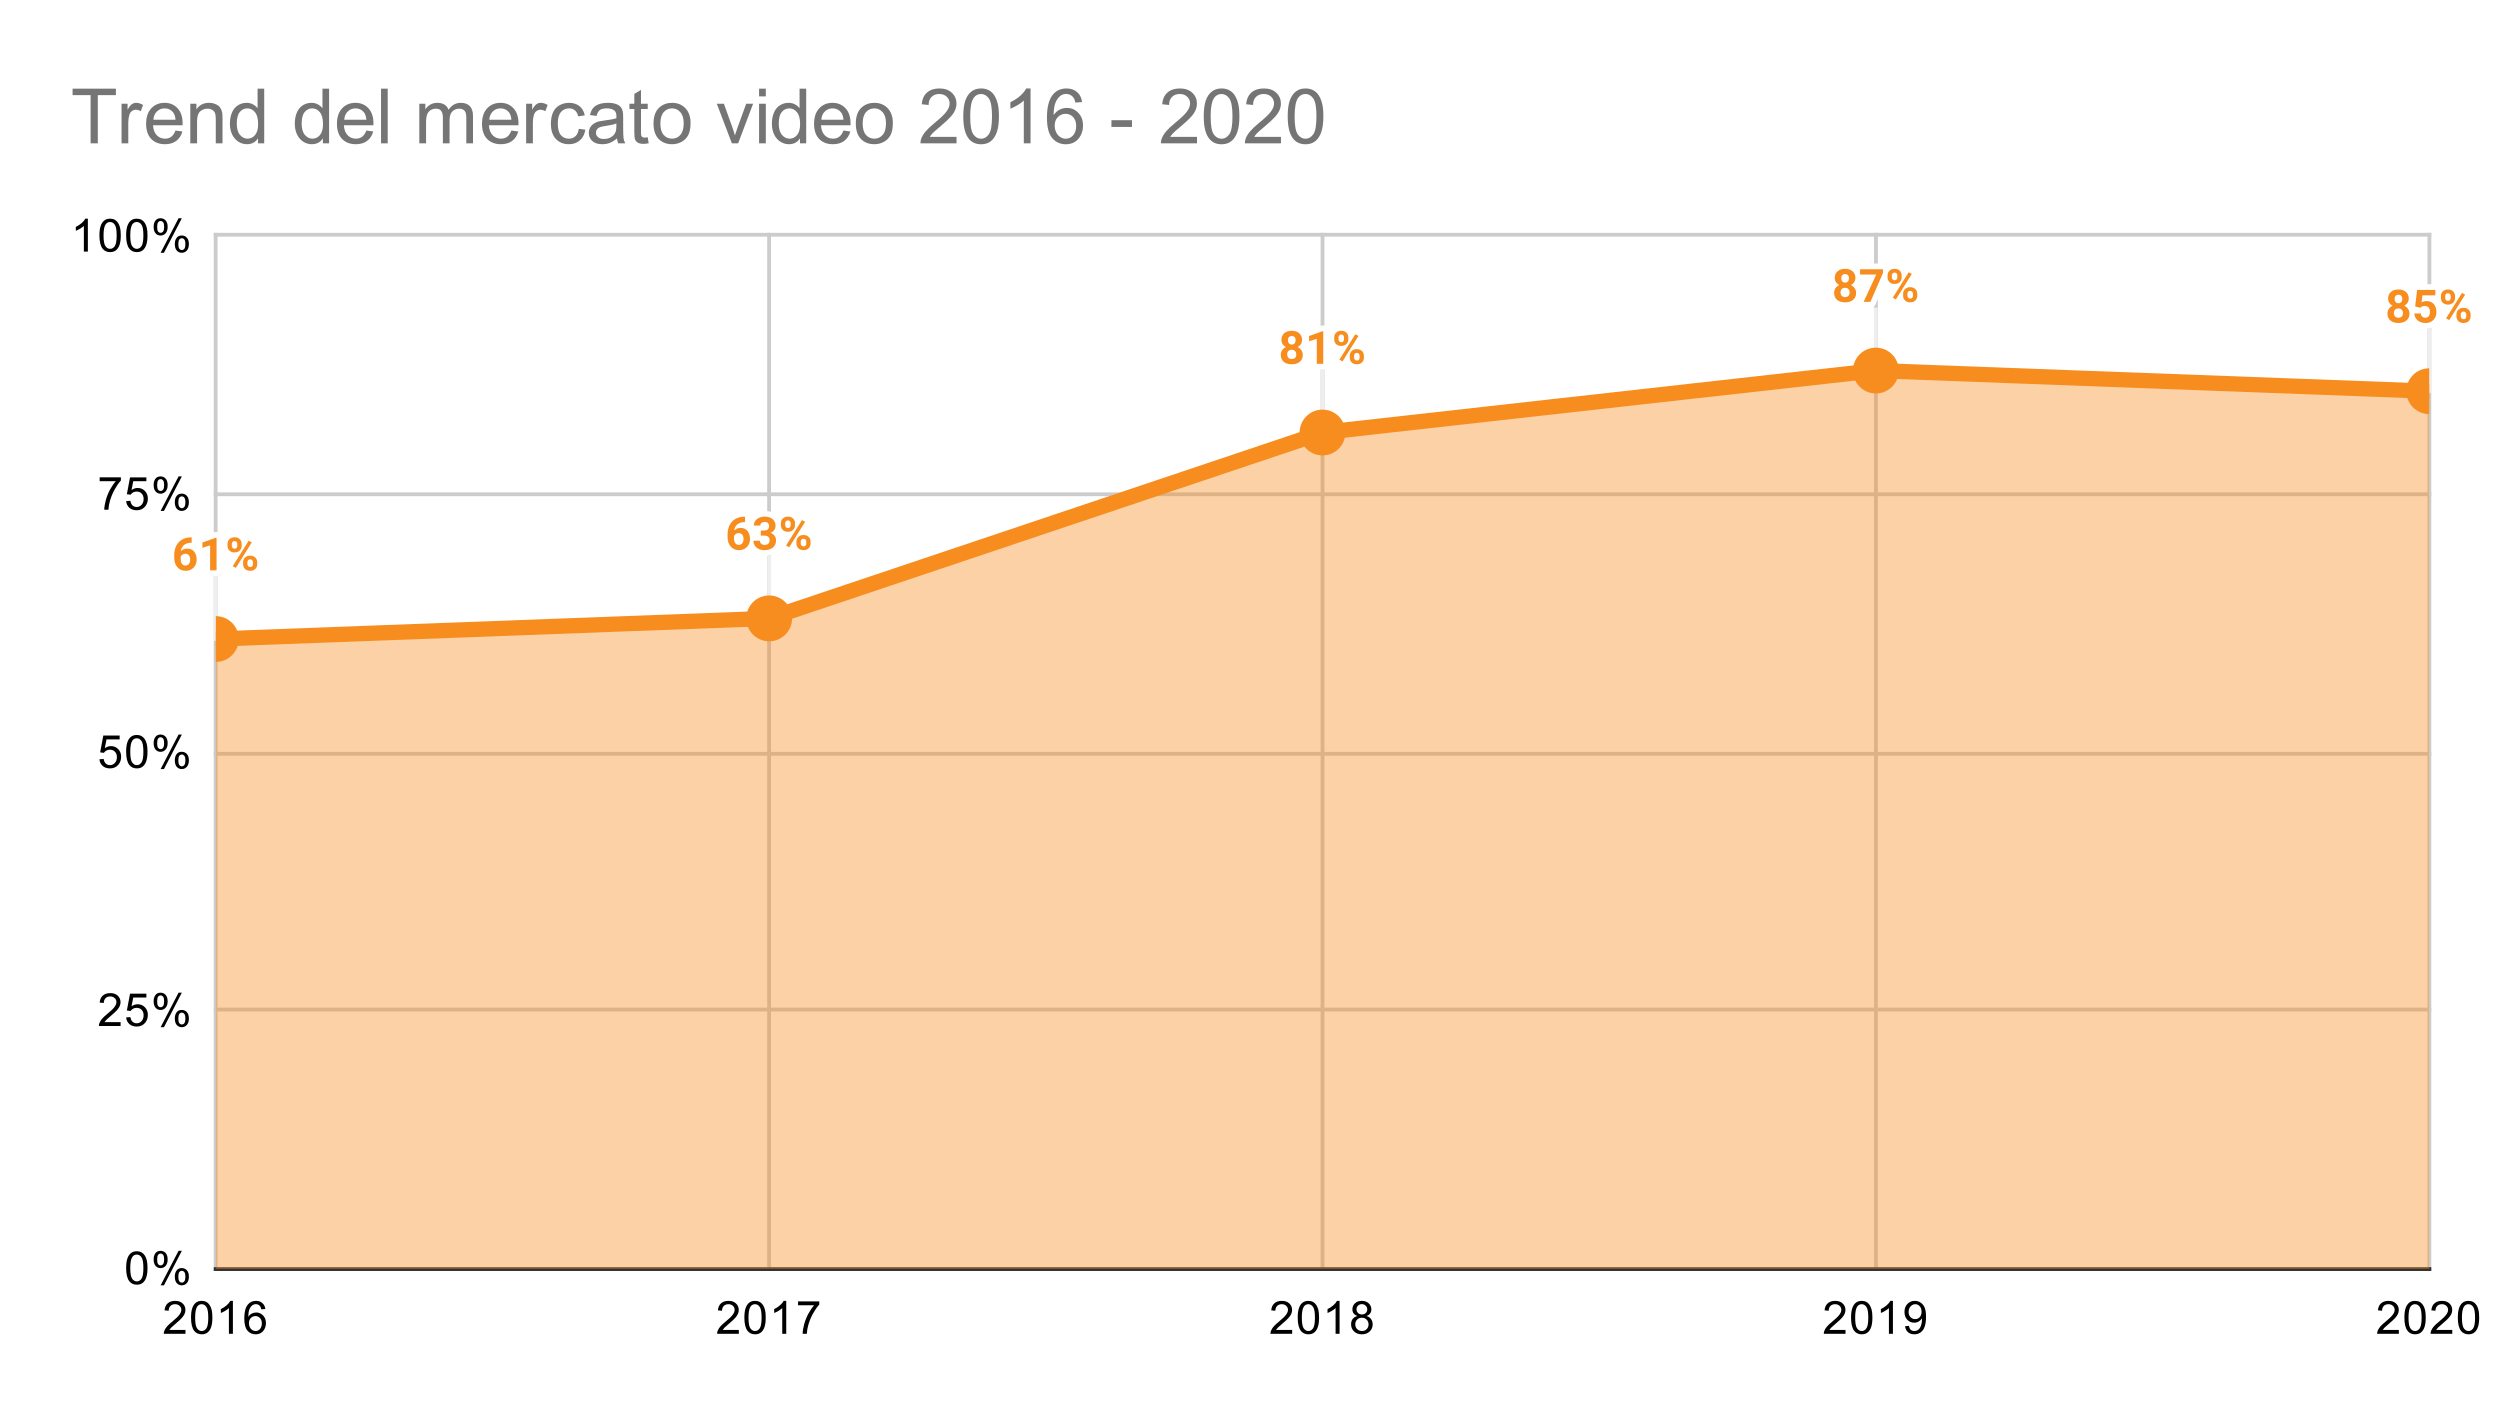 <svg version="1.1" viewBox="0.0 0.0 655.0 371.0" fill="none" stroke="none" stroke-linecap="square" stroke-miterlimit="10" width="655" height="371" xmlns:xlink="http://www.w3.org/1999/xlink" xmlns="http://www.w3.org/2000/svg"><path fill="#ffffff" d="M0 0L655.0 0L655.0 371.0L0 371.0L0 0Z" fill-rule="nonzero"/><path stroke="#cccccc" stroke-width="1.0" stroke-linecap="butt" d="M56.5 61.5L56.5 332.5" fill-rule="nonzero"/><path stroke="#cccccc" stroke-width="1.0" stroke-linecap="butt" d="M201.5 61.5L201.5 332.5" fill-rule="nonzero"/><path stroke="#cccccc" stroke-width="1.0" stroke-linecap="butt" d="M346.5 61.5L346.5 332.5" fill-rule="nonzero"/><path stroke="#cccccc" stroke-width="1.0" stroke-linecap="butt" d="M491.5 61.5L491.5 332.5" fill-rule="nonzero"/><path stroke="#cccccc" stroke-width="1.0" stroke-linecap="butt" d="M636.5 61.5L636.5 332.5" fill-rule="nonzero"/><path stroke="#333333" stroke-width="1.0" stroke-linecap="butt" d="M56.5 332.5L636.5 332.5" fill-rule="nonzero"/><path stroke="#cccccc" stroke-width="1.0" stroke-linecap="butt" d="M56.5 264.5L636.5 264.5" fill-rule="nonzero"/><path stroke="#cccccc" stroke-width="1.0" stroke-linecap="butt" d="M56.5 197.5L636.5 197.5" fill-rule="nonzero"/><path stroke="#cccccc" stroke-width="1.0" stroke-linecap="butt" d="M56.5 129.5L636.5 129.5" fill-rule="nonzero"/><path stroke="#cccccc" stroke-width="1.0" stroke-linecap="butt" d="M56.5 61.5L636.5 61.5" fill-rule="nonzero"/><path stroke="#000000" stroke-width="1.0" stroke-linecap="butt" stroke-opacity="0.0" d="M56.5 309.5L636.5 309.5" fill-rule="nonzero"/><path stroke="#000000" stroke-width="1.0" stroke-linecap="butt" stroke-opacity="0.0" d="M56.5 287.5L636.5 287.5" fill-rule="nonzero"/><path stroke="#000000" stroke-width="1.0" stroke-linecap="butt" stroke-opacity="0.0" d="M56.5 242.5L636.5 242.5" fill-rule="nonzero"/><path stroke="#000000" stroke-width="1.0" stroke-linecap="butt" stroke-opacity="0.0" d="M56.5 219.5L636.5 219.5" fill-rule="nonzero"/><path stroke="#000000" stroke-width="1.0" stroke-linecap="butt" stroke-opacity="0.0" d="M56.5 174.5L636.5 174.5" fill-rule="nonzero"/><path stroke="#000000" stroke-width="1.0" stroke-linecap="butt" stroke-opacity="0.0" d="M56.5 152.5L636.5 152.5" fill-rule="nonzero"/><path stroke="#000000" stroke-width="1.0" stroke-linecap="butt" stroke-opacity="0.0" d="M56.5 107.5L636.5 107.5" fill-rule="nonzero"/><path stroke="#000000" stroke-width="1.0" stroke-linecap="butt" stroke-opacity="0.0" d="M56.5 84.5L636.5 84.5" fill-rule="nonzero"/><path stroke="#eeeeee" stroke-width="1.0" stroke-linecap="butt" d="M56.55 151.425L56.55 167.425" fill-rule="nonzero"/><path stroke="#eeeeee" stroke-width="1.0" stroke-linecap="butt" d="M201.525 146.014L201.525 162.014" fill-rule="nonzero"/><path stroke="#eeeeee" stroke-width="1.0" stroke-linecap="butt" d="M346.5 97.318L346.5 113.318" fill-rule="nonzero"/><path stroke="#eeeeee" stroke-width="1.0" stroke-linecap="butt" d="M491.475 81.086L491.475 97.086" fill-rule="nonzero"/><path stroke="#eeeeee" stroke-width="1.0" stroke-linecap="butt" d="M636.45 86.497L636.45 102.497" fill-rule="nonzero"/><clipPath id="id_0"><path d="M56.55 61.917L636.45 61.917L636.45 332.45L56.55 332.45L56.55 61.917Z" clip-rule="nonzero"/></clipPath><path fill="#f78d1e" fill-opacity="0.4" clip-path="url(#id_0)" d="M56.55 167.425L201.525 162.014L346.5 113.318L491.475 97.086L636.45 102.497L636.45 332.45L491.475 332.45L346.5 332.45L201.525 332.45L56.55 332.45Z" fill-rule="nonzero"/><path stroke="#f78d1e" stroke-width="4.0" stroke-linecap="butt" clip-path="url(#id_0)" d="M56.55 167.425L201.525 162.014L346.5 113.318L491.475 97.086L636.45 102.497" fill-rule="nonzero"/><path fill="#f78d1e" clip-path="url(#id_0)" d="M62.55 167.425C62.55 170.738 59.864 173.425 56.55 173.425C53.236 173.425 50.55 170.738 50.55 167.425C50.55 164.111 53.236 161.425 56.55 161.425C59.864 161.425 62.55 164.111 62.55 167.425Z" fill-rule="nonzero"/><path fill="#f78d1e" clip-path="url(#id_0)" d="M207.525 162.014C207.525 165.328 204.839 168.014 201.525 168.014C198.211 168.014 195.525 165.328 195.525 162.014C195.525 158.7 198.211 156.014 201.525 156.014C204.839 156.014 207.525 158.7 207.525 162.014Z" fill-rule="nonzero"/><path fill="#f78d1e" clip-path="url(#id_0)" d="M352.5 113.318C352.5 116.632 349.814 119.318 346.5 119.318C343.186 119.318 340.5 116.632 340.5 113.318C340.5 110.004 343.186 107.318 346.5 107.318C349.814 107.318 352.5 110.004 352.5 113.318Z" fill-rule="nonzero"/><path fill="#f78d1e" clip-path="url(#id_0)" d="M497.475 97.086C497.475 100.4 494.789 103.086 491.475 103.086C488.161 103.086 485.475 100.4 485.475 97.086C485.475 93.772 488.161 91.086 491.475 91.086C494.789 91.086 497.475 93.772 497.475 97.086Z" fill-rule="nonzero"/><path fill="#f78d1e" clip-path="url(#id_0)" d="M642.45 102.497C642.45 105.81 639.764 108.497 636.45 108.497C633.136 108.497 630.45 105.81 630.45 102.497C630.45 99.183 633.136 96.497 636.45 96.497C639.764 96.497 642.45 99.183 642.45 102.497Z" fill-rule="nonzero"/><path stroke="#ffffff" stroke-width="3.0" stroke-linejoin="round" stroke-linecap="round" d="M50.222 140.8L50.222 142.206L50.066 142.206Q48.909 142.222 48.206 142.8Q47.519 143.378 47.378 144.409Q48.05 143.722 49.081 143.722Q50.206 143.722 50.862 144.518Q51.519 145.315 51.519 146.612Q51.519 147.44 51.159 148.112Q50.8 148.784 50.128 149.175Q49.472 149.55 48.644 149.55Q47.3 149.55 46.472 148.612Q45.644 147.659 45.644 146.097L45.644 145.487Q45.644 144.097 46.159 143.034Q46.691 141.972 47.659 141.393Q48.644 140.815 49.941 140.8L50.222 140.8ZM48.566 145.081Q48.159 145.081 47.816 145.3Q47.487 145.503 47.331 145.862L47.331 146.378Q47.331 147.222 47.659 147.706Q48.003 148.175 48.612 148.175Q49.159 148.175 49.487 147.753Q49.831 147.315 49.831 146.628Q49.831 145.925 49.487 145.503Q49.144 145.081 48.566 145.081ZM56.737 149.425L55.05 149.425L55.05 142.893L53.034 143.518L53.034 142.143L56.566 140.878L56.737 140.878L56.737 149.425ZM59.612 142.534Q59.612 141.753 60.112 141.268Q60.628 140.768 61.456 140.768Q62.284 140.768 62.8 141.253Q63.316 141.737 63.316 142.565L63.316 142.987Q63.316 143.768 62.8 144.253Q62.284 144.737 61.472 144.737Q60.628 144.737 60.112 144.253Q59.612 143.768 59.612 142.956L59.612 142.534ZM60.737 142.987Q60.737 143.331 60.941 143.55Q61.144 143.768 61.472 143.768Q61.8 143.768 61.987 143.55Q62.175 143.331 62.175 142.972L62.175 142.534Q62.175 142.175 61.987 141.972Q61.8 141.753 61.456 141.753Q61.128 141.753 60.925 141.972Q60.737 142.175 60.737 142.55L60.737 142.987ZM63.691 147.331Q63.691 146.534 64.206 146.065Q64.722 145.581 65.534 145.581Q66.362 145.581 66.878 146.065Q67.394 146.534 67.394 147.362L67.394 147.784Q67.394 148.581 66.894 149.065Q66.394 149.55 65.55 149.55Q64.706 149.55 64.191 149.065Q63.691 148.565 63.691 147.768L63.691 147.331ZM64.816 147.784Q64.816 148.112 65.019 148.347Q65.237 148.565 65.55 148.565Q66.269 148.565 66.269 147.784L66.269 147.331Q66.269 146.987 66.066 146.768Q65.862 146.55 65.534 146.55Q65.206 146.55 65.003 146.768Q64.816 146.987 64.816 147.347L64.816 147.784ZM61.8 148.784L60.972 148.347L65.144 141.675L65.972 142.112L61.8 148.784Z" fill-rule="nonzero"/><path fill="#f78d1e" d="M50.222 140.8L50.222 142.206L50.066 142.206Q48.909 142.222 48.206 142.8Q47.519 143.378 47.378 144.409Q48.05 143.722 49.081 143.722Q50.206 143.722 50.862 144.518Q51.519 145.315 51.519 146.612Q51.519 147.44 51.159 148.112Q50.8 148.784 50.128 149.175Q49.472 149.55 48.644 149.55Q47.3 149.55 46.472 148.612Q45.644 147.659 45.644 146.097L45.644 145.487Q45.644 144.097 46.159 143.034Q46.691 141.972 47.659 141.393Q48.644 140.815 49.941 140.8L50.222 140.8ZM48.566 145.081Q48.159 145.081 47.816 145.3Q47.487 145.503 47.331 145.862L47.331 146.378Q47.331 147.222 47.659 147.706Q48.003 148.175 48.612 148.175Q49.159 148.175 49.487 147.753Q49.831 147.315 49.831 146.628Q49.831 145.925 49.487 145.503Q49.144 145.081 48.566 145.081ZM56.737 149.425L55.05 149.425L55.05 142.893L53.034 143.518L53.034 142.143L56.566 140.878L56.737 140.878L56.737 149.425ZM59.612 142.534Q59.612 141.753 60.112 141.268Q60.628 140.768 61.456 140.768Q62.284 140.768 62.8 141.253Q63.316 141.737 63.316 142.565L63.316 142.987Q63.316 143.768 62.8 144.253Q62.284 144.737 61.472 144.737Q60.628 144.737 60.112 144.253Q59.612 143.768 59.612 142.956L59.612 142.534ZM60.737 142.987Q60.737 143.331 60.941 143.55Q61.144 143.768 61.472 143.768Q61.8 143.768 61.987 143.55Q62.175 143.331 62.175 142.972L62.175 142.534Q62.175 142.175 61.987 141.972Q61.8 141.753 61.456 141.753Q61.128 141.753 60.925 141.972Q60.737 142.175 60.737 142.55L60.737 142.987ZM63.691 147.331Q63.691 146.534 64.206 146.065Q64.722 145.581 65.534 145.581Q66.362 145.581 66.878 146.065Q67.394 146.534 67.394 147.362L67.394 147.784Q67.394 148.581 66.894 149.065Q66.394 149.55 65.55 149.55Q64.706 149.55 64.191 149.065Q63.691 148.565 63.691 147.768L63.691 147.331ZM64.816 147.784Q64.816 148.112 65.019 148.347Q65.237 148.565 65.55 148.565Q66.269 148.565 66.269 147.784L66.269 147.331Q66.269 146.987 66.066 146.768Q65.862 146.55 65.534 146.55Q65.206 146.55 65.003 146.768Q64.816 146.987 64.816 147.347L64.816 147.784ZM61.8 148.784L60.972 148.347L65.144 141.675L65.972 142.112L61.8 148.784Z" fill-rule="nonzero"/><path stroke="#ffffff" stroke-width="3.0" stroke-linejoin="round" stroke-linecap="round" d="M195.197 135.389L195.197 136.795L195.041 136.795Q193.884 136.811 193.181 137.389Q192.494 137.967 192.353 138.998Q193.025 138.311 194.056 138.311Q195.181 138.311 195.838 139.108Q196.494 139.905 196.494 141.202Q196.494 142.03 196.134 142.702Q195.775 143.373 195.103 143.764Q194.447 144.139 193.619 144.139Q192.275 144.139 191.447 143.202Q190.619 142.248 190.619 140.686L190.619 140.077Q190.619 138.686 191.134 137.623Q191.666 136.561 192.634 135.983Q193.619 135.405 194.916 135.389L195.197 135.389ZM193.541 139.67Q193.134 139.67 192.791 139.889Q192.463 140.092 192.306 140.452L192.306 140.967Q192.306 141.811 192.634 142.295Q192.978 142.764 193.588 142.764Q194.134 142.764 194.463 142.342Q194.806 141.905 194.806 141.217Q194.806 140.514 194.463 140.092Q194.119 139.67 193.541 139.67ZM199.322 138.998L200.228 138.998Q200.869 138.998 201.181 138.686Q201.494 138.358 201.494 137.827Q201.494 137.311 201.181 137.03Q200.884 136.733 200.338 136.733Q199.853 136.733 199.525 136.998Q199.197 137.264 199.197 137.686L197.509 137.686Q197.509 137.03 197.869 136.498Q198.228 135.967 198.869 135.67Q199.525 135.358 200.306 135.358Q201.65 135.358 202.416 136.014Q203.197 136.655 203.197 137.795Q203.197 138.389 202.838 138.889Q202.478 139.373 201.9 139.623Q202.619 139.889 202.963 140.405Q203.322 140.92 203.322 141.623Q203.322 142.764 202.494 143.452Q201.666 144.139 200.306 144.139Q199.025 144.139 198.213 143.467Q197.4 142.78 197.4 141.67L199.088 141.67Q199.088 142.155 199.447 142.467Q199.822 142.764 200.338 142.764Q200.947 142.764 201.291 142.452Q201.634 142.123 201.634 141.592Q201.634 140.327 200.228 140.327L199.322 140.327L199.322 138.998ZM204.588 137.123Q204.588 136.342 205.088 135.858Q205.603 135.358 206.431 135.358Q207.259 135.358 207.775 135.842Q208.291 136.327 208.291 137.155L208.291 137.577Q208.291 138.358 207.775 138.842Q207.259 139.327 206.447 139.327Q205.603 139.327 205.088 138.842Q204.588 138.358 204.588 137.545L204.588 137.123ZM205.713 137.577Q205.713 137.92 205.916 138.139Q206.119 138.358 206.447 138.358Q206.775 138.358 206.963 138.139Q207.15 137.92 207.15 137.561L207.15 137.123Q207.15 136.764 206.963 136.561Q206.775 136.342 206.431 136.342Q206.103 136.342 205.9 136.561Q205.713 136.764 205.713 137.139L205.713 137.577ZM208.666 141.92Q208.666 141.123 209.181 140.655Q209.697 140.17 210.509 140.17Q211.338 140.17 211.853 140.655Q212.369 141.123 212.369 141.952L212.369 142.373Q212.369 143.17 211.869 143.655Q211.369 144.139 210.525 144.139Q209.681 144.139 209.166 143.655Q208.666 143.155 208.666 142.358L208.666 141.92ZM209.791 142.373Q209.791 142.702 209.994 142.936Q210.213 143.155 210.525 143.155Q211.244 143.155 211.244 142.373L211.244 141.92Q211.244 141.577 211.041 141.358Q210.838 141.139 210.509 141.139Q210.181 141.139 209.978 141.358Q209.791 141.577 209.791 141.936L209.791 142.373ZM206.775 143.373L205.947 142.936L210.119 136.264L210.947 136.702L206.775 143.373Z" fill-rule="nonzero"/><path fill="#f78d1e" d="M195.197 135.389L195.197 136.795L195.041 136.795Q193.884 136.811 193.181 137.389Q192.494 137.967 192.353 138.998Q193.025 138.311 194.056 138.311Q195.181 138.311 195.838 139.108Q196.494 139.905 196.494 141.202Q196.494 142.03 196.134 142.702Q195.775 143.373 195.103 143.764Q194.447 144.139 193.619 144.139Q192.275 144.139 191.447 143.202Q190.619 142.248 190.619 140.686L190.619 140.077Q190.619 138.686 191.134 137.623Q191.666 136.561 192.634 135.983Q193.619 135.405 194.916 135.389L195.197 135.389ZM193.541 139.67Q193.134 139.67 192.791 139.889Q192.463 140.092 192.306 140.452L192.306 140.967Q192.306 141.811 192.634 142.295Q192.978 142.764 193.588 142.764Q194.134 142.764 194.463 142.342Q194.806 141.905 194.806 141.217Q194.806 140.514 194.463 140.092Q194.119 139.67 193.541 139.67ZM199.322 138.998L200.228 138.998Q200.869 138.998 201.181 138.686Q201.494 138.358 201.494 137.827Q201.494 137.311 201.181 137.03Q200.884 136.733 200.338 136.733Q199.853 136.733 199.525 136.998Q199.197 137.264 199.197 137.686L197.509 137.686Q197.509 137.03 197.869 136.498Q198.228 135.967 198.869 135.67Q199.525 135.358 200.306 135.358Q201.65 135.358 202.416 136.014Q203.197 136.655 203.197 137.795Q203.197 138.389 202.838 138.889Q202.478 139.373 201.9 139.623Q202.619 139.889 202.963 140.405Q203.322 140.92 203.322 141.623Q203.322 142.764 202.494 143.452Q201.666 144.139 200.306 144.139Q199.025 144.139 198.213 143.467Q197.4 142.78 197.4 141.67L199.088 141.67Q199.088 142.155 199.447 142.467Q199.822 142.764 200.338 142.764Q200.947 142.764 201.291 142.452Q201.634 142.123 201.634 141.592Q201.634 140.327 200.228 140.327L199.322 140.327L199.322 138.998ZM204.588 137.123Q204.588 136.342 205.088 135.858Q205.603 135.358 206.431 135.358Q207.259 135.358 207.775 135.842Q208.291 136.327 208.291 137.155L208.291 137.577Q208.291 138.358 207.775 138.842Q207.259 139.327 206.447 139.327Q205.603 139.327 205.088 138.842Q204.588 138.358 204.588 137.545L204.588 137.123ZM205.713 137.577Q205.713 137.92 205.916 138.139Q206.119 138.358 206.447 138.358Q206.775 138.358 206.963 138.139Q207.15 137.92 207.15 137.561L207.15 137.123Q207.15 136.764 206.963 136.561Q206.775 136.342 206.431 136.342Q206.103 136.342 205.9 136.561Q205.713 136.764 205.713 137.139L205.713 137.577ZM208.666 141.92Q208.666 141.123 209.181 140.655Q209.697 140.17 210.509 140.17Q211.338 140.17 211.853 140.655Q212.369 141.123 212.369 141.952L212.369 142.373Q212.369 143.17 211.869 143.655Q211.369 144.139 210.525 144.139Q209.681 144.139 209.166 143.655Q208.666 143.155 208.666 142.358L208.666 141.92ZM209.791 142.373Q209.791 142.702 209.994 142.936Q210.213 143.155 210.525 143.155Q211.244 143.155 211.244 142.373L211.244 141.92Q211.244 141.577 211.041 141.358Q210.838 141.139 210.509 141.139Q210.181 141.139 209.978 141.358Q209.791 141.577 209.791 141.936L209.791 142.373ZM206.775 143.373L205.947 142.936L210.119 136.264L210.947 136.702L206.775 143.373Z" fill-rule="nonzero"/><path stroke="#ffffff" stroke-width="3.0" stroke-linejoin="round" stroke-linecap="round" d="M341.141 89.052Q341.141 89.677 340.828 90.162Q340.516 90.63 339.969 90.927Q340.594 91.224 340.953 91.755Q341.328 92.271 341.328 92.974Q341.328 94.115 340.547 94.787Q339.781 95.443 338.438 95.443Q337.109 95.443 336.328 94.787Q335.562 94.115 335.562 92.974Q335.562 92.271 335.922 91.74Q336.281 91.209 336.906 90.927Q336.359 90.63 336.047 90.162Q335.734 89.677 335.734 89.052Q335.734 87.959 336.453 87.318Q337.188 86.662 338.438 86.662Q339.688 86.662 340.406 87.318Q341.141 87.959 341.141 89.052ZM339.625 92.849Q339.625 92.302 339.297 91.974Q338.984 91.63 338.438 91.63Q337.891 91.63 337.562 91.959Q337.25 92.287 337.25 92.849Q337.25 93.396 337.562 93.74Q337.891 94.068 338.453 94.068Q339.0 94.068 339.312 93.755Q339.625 93.427 339.625 92.849ZM339.453 89.13Q339.453 88.63 339.188 88.334Q338.922 88.037 338.438 88.037Q337.969 88.037 337.703 88.334Q337.438 88.615 337.438 89.13Q337.438 89.646 337.703 89.959Q337.969 90.271 338.438 90.271Q338.922 90.271 339.188 89.959Q339.453 89.646 339.453 89.13ZM346.688 95.318L345.0 95.318L345.0 88.787L342.984 89.412L342.984 88.037L346.516 86.771L346.688 86.771L346.688 95.318ZM349.562 88.427Q349.562 87.646 350.062 87.162Q350.578 86.662 351.406 86.662Q352.234 86.662 352.75 87.146Q353.266 87.63 353.266 88.459L353.266 88.88Q353.266 89.662 352.75 90.146Q352.234 90.63 351.422 90.63Q350.578 90.63 350.062 90.146Q349.562 89.662 349.562 88.849L349.562 88.427ZM350.688 88.88Q350.688 89.224 350.891 89.443Q351.094 89.662 351.422 89.662Q351.75 89.662 351.938 89.443Q352.125 89.224 352.125 88.865L352.125 88.427Q352.125 88.068 351.938 87.865Q351.75 87.646 351.406 87.646Q351.078 87.646 350.875 87.865Q350.688 88.068 350.688 88.443L350.688 88.88ZM353.641 93.224Q353.641 92.427 354.156 91.959Q354.672 91.474 355.484 91.474Q356.312 91.474 356.828 91.959Q357.344 92.427 357.344 93.255L357.344 93.677Q357.344 94.474 356.844 94.959Q356.344 95.443 355.5 95.443Q354.656 95.443 354.141 94.959Q353.641 94.459 353.641 93.662L353.641 93.224ZM354.766 93.677Q354.766 94.005 354.969 94.24Q355.188 94.459 355.5 94.459Q356.219 94.459 356.219 93.677L356.219 93.224Q356.219 92.88 356.016 92.662Q355.812 92.443 355.484 92.443Q355.156 92.443 354.953 92.662Q354.766 92.88 354.766 93.24L354.766 93.677ZM351.75 94.677L350.922 94.24L355.094 87.568L355.922 88.005L351.75 94.677Z" fill-rule="nonzero"/><path fill="#f78d1e" d="M341.141 89.052Q341.141 89.677 340.828 90.162Q340.516 90.63 339.969 90.927Q340.594 91.224 340.953 91.755Q341.328 92.271 341.328 92.974Q341.328 94.115 340.547 94.787Q339.781 95.443 338.438 95.443Q337.109 95.443 336.328 94.787Q335.562 94.115 335.562 92.974Q335.562 92.271 335.922 91.74Q336.281 91.209 336.906 90.927Q336.359 90.63 336.047 90.162Q335.734 89.677 335.734 89.052Q335.734 87.959 336.453 87.318Q337.188 86.662 338.438 86.662Q339.688 86.662 340.406 87.318Q341.141 87.959 341.141 89.052ZM339.625 92.849Q339.625 92.302 339.297 91.974Q338.984 91.63 338.438 91.63Q337.891 91.63 337.562 91.959Q337.25 92.287 337.25 92.849Q337.25 93.396 337.562 93.74Q337.891 94.068 338.453 94.068Q339.0 94.068 339.312 93.755Q339.625 93.427 339.625 92.849ZM339.453 89.13Q339.453 88.63 339.188 88.334Q338.922 88.037 338.438 88.037Q337.969 88.037 337.703 88.334Q337.438 88.615 337.438 89.13Q337.438 89.646 337.703 89.959Q337.969 90.271 338.438 90.271Q338.922 90.271 339.188 89.959Q339.453 89.646 339.453 89.13ZM346.688 95.318L345.0 95.318L345.0 88.787L342.984 89.412L342.984 88.037L346.516 86.771L346.688 86.771L346.688 95.318ZM349.562 88.427Q349.562 87.646 350.062 87.162Q350.578 86.662 351.406 86.662Q352.234 86.662 352.75 87.146Q353.266 87.63 353.266 88.459L353.266 88.88Q353.266 89.662 352.75 90.146Q352.234 90.63 351.422 90.63Q350.578 90.63 350.062 90.146Q349.562 89.662 349.562 88.849L349.562 88.427ZM350.688 88.88Q350.688 89.224 350.891 89.443Q351.094 89.662 351.422 89.662Q351.75 89.662 351.938 89.443Q352.125 89.224 352.125 88.865L352.125 88.427Q352.125 88.068 351.938 87.865Q351.75 87.646 351.406 87.646Q351.078 87.646 350.875 87.865Q350.688 88.068 350.688 88.443L350.688 88.88ZM353.641 93.224Q353.641 92.427 354.156 91.959Q354.672 91.474 355.484 91.474Q356.312 91.474 356.828 91.959Q357.344 92.427 357.344 93.255L357.344 93.677Q357.344 94.474 356.844 94.959Q356.344 95.443 355.5 95.443Q354.656 95.443 354.141 94.959Q353.641 94.459 353.641 93.662L353.641 93.224ZM354.766 93.677Q354.766 94.005 354.969 94.24Q355.188 94.459 355.5 94.459Q356.219 94.459 356.219 93.677L356.219 93.224Q356.219 92.88 356.016 92.662Q355.812 92.443 355.484 92.443Q355.156 92.443 354.953 92.662Q354.766 92.88 354.766 93.24L354.766 93.677ZM351.75 94.677L350.922 94.24L355.094 87.568L355.922 88.005L351.75 94.677Z" fill-rule="nonzero"/><path stroke="#ffffff" stroke-width="3.0" stroke-linejoin="round" stroke-linecap="round" d="M486.116 72.82Q486.116 73.445 485.803 73.93Q485.491 74.398 484.944 74.695Q485.569 74.992 485.928 75.523Q486.303 76.039 486.303 76.742Q486.303 77.883 485.522 78.555Q484.756 79.211 483.413 79.211Q482.084 79.211 481.303 78.555Q480.538 77.883 480.538 76.742Q480.538 76.039 480.897 75.508Q481.256 74.977 481.881 74.695Q481.334 74.398 481.022 73.93Q480.709 73.445 480.709 72.82Q480.709 71.727 481.428 71.086Q482.163 70.43 483.413 70.43Q484.663 70.43 485.381 71.086Q486.116 71.727 486.116 72.82ZM484.6 76.617Q484.6 76.07 484.272 75.742Q483.959 75.398 483.413 75.398Q482.866 75.398 482.538 75.727Q482.225 76.055 482.225 76.617Q482.225 77.164 482.538 77.508Q482.866 77.836 483.428 77.836Q483.975 77.836 484.288 77.523Q484.6 77.195 484.6 76.617ZM484.428 72.898Q484.428 72.398 484.163 72.102Q483.897 71.805 483.413 71.805Q482.944 71.805 482.678 72.102Q482.413 72.383 482.413 72.898Q482.413 73.414 482.678 73.727Q482.944 74.039 483.413 74.039Q483.897 74.039 484.163 73.727Q484.428 73.414 484.428 72.898ZM493.35 71.508L490.053 79.086L488.272 79.086L491.569 71.93L487.334 71.93L487.334 70.555L493.35 70.555L493.35 71.508ZM494.538 72.195Q494.538 71.414 495.038 70.93Q495.553 70.43 496.381 70.43Q497.209 70.43 497.725 70.914Q498.241 71.398 498.241 72.227L498.241 72.648Q498.241 73.43 497.725 73.914Q497.209 74.398 496.397 74.398Q495.553 74.398 495.038 73.914Q494.538 73.43 494.538 72.617L494.538 72.195ZM495.663 72.648Q495.663 72.992 495.866 73.211Q496.069 73.43 496.397 73.43Q496.725 73.43 496.913 73.211Q497.1 72.992 497.1 72.633L497.1 72.195Q497.1 71.836 496.913 71.633Q496.725 71.414 496.381 71.414Q496.053 71.414 495.85 71.633Q495.663 71.836 495.663 72.211L495.663 72.648ZM498.616 76.992Q498.616 76.195 499.131 75.727Q499.647 75.242 500.459 75.242Q501.288 75.242 501.803 75.727Q502.319 76.195 502.319 77.023L502.319 77.445Q502.319 78.242 501.819 78.727Q501.319 79.211 500.475 79.211Q499.631 79.211 499.116 78.727Q498.616 78.227 498.616 77.43L498.616 76.992ZM499.741 77.445Q499.741 77.773 499.944 78.008Q500.163 78.227 500.475 78.227Q501.194 78.227 501.194 77.445L501.194 76.992Q501.194 76.648 500.991 76.43Q500.788 76.211 500.459 76.211Q500.131 76.211 499.928 76.43Q499.741 76.648 499.741 77.008L499.741 77.445ZM496.725 78.445L495.897 78.008L500.069 71.336L500.897 71.773L496.725 78.445Z" fill-rule="nonzero"/><path fill="#f78d1e" d="M486.116 72.82Q486.116 73.445 485.803 73.93Q485.491 74.398 484.944 74.695Q485.569 74.992 485.928 75.523Q486.303 76.039 486.303 76.742Q486.303 77.883 485.522 78.555Q484.756 79.211 483.413 79.211Q482.084 79.211 481.303 78.555Q480.538 77.883 480.538 76.742Q480.538 76.039 480.897 75.508Q481.256 74.977 481.881 74.695Q481.334 74.398 481.022 73.93Q480.709 73.445 480.709 72.82Q480.709 71.727 481.428 71.086Q482.163 70.43 483.413 70.43Q484.663 70.43 485.381 71.086Q486.116 71.727 486.116 72.82ZM484.6 76.617Q484.6 76.07 484.272 75.742Q483.959 75.398 483.413 75.398Q482.866 75.398 482.538 75.727Q482.225 76.055 482.225 76.617Q482.225 77.164 482.538 77.508Q482.866 77.836 483.428 77.836Q483.975 77.836 484.288 77.523Q484.6 77.195 484.6 76.617ZM484.428 72.898Q484.428 72.398 484.163 72.102Q483.897 71.805 483.413 71.805Q482.944 71.805 482.678 72.102Q482.413 72.383 482.413 72.898Q482.413 73.414 482.678 73.727Q482.944 74.039 483.413 74.039Q483.897 74.039 484.163 73.727Q484.428 73.414 484.428 72.898ZM493.35 71.508L490.053 79.086L488.272 79.086L491.569 71.93L487.334 71.93L487.334 70.555L493.35 70.555L493.35 71.508ZM494.538 72.195Q494.538 71.414 495.038 70.93Q495.553 70.43 496.381 70.43Q497.209 70.43 497.725 70.914Q498.241 71.398 498.241 72.227L498.241 72.648Q498.241 73.43 497.725 73.914Q497.209 74.398 496.397 74.398Q495.553 74.398 495.038 73.914Q494.538 73.43 494.538 72.617L494.538 72.195ZM495.663 72.648Q495.663 72.992 495.866 73.211Q496.069 73.43 496.397 73.43Q496.725 73.43 496.913 73.211Q497.1 72.992 497.1 72.633L497.1 72.195Q497.1 71.836 496.913 71.633Q496.725 71.414 496.381 71.414Q496.053 71.414 495.85 71.633Q495.663 71.836 495.663 72.211L495.663 72.648ZM498.616 76.992Q498.616 76.195 499.131 75.727Q499.647 75.242 500.459 75.242Q501.288 75.242 501.803 75.727Q502.319 76.195 502.319 77.023L502.319 77.445Q502.319 78.242 501.819 78.727Q501.319 79.211 500.475 79.211Q499.631 79.211 499.116 78.727Q498.616 78.227 498.616 77.43L498.616 76.992ZM499.741 77.445Q499.741 77.773 499.944 78.008Q500.163 78.227 500.475 78.227Q501.194 78.227 501.194 77.445L501.194 76.992Q501.194 76.648 500.991 76.43Q500.788 76.211 500.459 76.211Q500.131 76.211 499.928 76.43Q499.741 76.648 499.741 77.008L499.741 77.445ZM496.725 78.445L495.897 78.008L500.069 71.336L500.897 71.773L496.725 78.445Z" fill-rule="nonzero"/><path stroke="#ffffff" stroke-width="3.0" stroke-linejoin="round" stroke-linecap="round" d="M631.091 78.231Q631.091 78.856 630.778 79.34Q630.466 79.809 629.919 80.106Q630.544 80.403 630.903 80.934Q631.278 81.45 631.278 82.153Q631.278 83.294 630.497 83.965Q629.731 84.622 628.388 84.622Q627.059 84.622 626.278 83.965Q625.513 83.294 625.513 82.153Q625.513 81.45 625.872 80.919Q626.231 80.387 626.856 80.106Q626.309 79.809 625.997 79.34Q625.684 78.856 625.684 78.231Q625.684 77.137 626.403 76.497Q627.138 75.84 628.388 75.84Q629.638 75.84 630.356 76.497Q631.091 77.137 631.091 78.231ZM629.575 82.028Q629.575 81.481 629.247 81.153Q628.934 80.809 628.388 80.809Q627.841 80.809 627.513 81.137Q627.2 81.465 627.2 82.028Q627.2 82.575 627.513 82.919Q627.841 83.247 628.403 83.247Q628.95 83.247 629.263 82.934Q629.575 82.606 629.575 82.028ZM629.403 78.309Q629.403 77.809 629.138 77.512Q628.872 77.215 628.388 77.215Q627.919 77.215 627.653 77.512Q627.388 77.794 627.388 78.309Q627.388 78.825 627.653 79.137Q627.919 79.45 628.388 79.45Q628.872 79.45 629.138 79.137Q629.403 78.825 629.403 78.309ZM632.778 80.294L633.278 75.965L638.059 75.965L638.059 77.372L634.669 77.372L634.45 79.215Q635.059 78.887 635.731 78.887Q636.95 78.887 637.638 79.653Q638.341 80.403 638.341 81.762Q638.341 82.59 637.981 83.247Q637.638 83.887 636.981 84.262Q636.341 84.622 635.45 84.622Q634.684 84.622 634.013 84.309Q633.356 83.981 632.966 83.419Q632.591 82.856 632.559 82.122L634.247 82.122Q634.294 82.653 634.606 82.95Q634.934 83.247 635.45 83.247Q636.028 83.247 636.325 82.84Q636.638 82.419 636.638 81.669Q636.638 80.934 636.278 80.559Q635.934 80.169 635.278 80.169Q634.669 80.169 634.294 80.481L634.138 80.637L632.778 80.294ZM639.513 77.606Q639.513 76.825 640.013 76.34Q640.528 75.84 641.356 75.84Q642.184 75.84 642.7 76.325Q643.216 76.809 643.216 77.637L643.216 78.059Q643.216 78.84 642.7 79.325Q642.184 79.809 641.372 79.809Q640.528 79.809 640.013 79.325Q639.513 78.84 639.513 78.028L639.513 77.606ZM640.638 78.059Q640.638 78.403 640.841 78.622Q641.044 78.84 641.372 78.84Q641.7 78.84 641.888 78.622Q642.075 78.403 642.075 78.044L642.075 77.606Q642.075 77.247 641.888 77.044Q641.7 76.825 641.356 76.825Q641.028 76.825 640.825 77.044Q640.638 77.247 640.638 77.622L640.638 78.059ZM643.591 82.403Q643.591 81.606 644.106 81.137Q644.622 80.653 645.434 80.653Q646.263 80.653 646.778 81.137Q647.294 81.606 647.294 82.434L647.294 82.856Q647.294 83.653 646.794 84.137Q646.294 84.622 645.45 84.622Q644.606 84.622 644.091 84.137Q643.591 83.637 643.591 82.84L643.591 82.403ZM644.716 82.856Q644.716 83.184 644.919 83.419Q645.138 83.637 645.45 83.637Q646.169 83.637 646.169 82.856L646.169 82.403Q646.169 82.059 645.966 81.84Q645.763 81.622 645.434 81.622Q645.106 81.622 644.903 81.84Q644.716 82.059 644.716 82.419L644.716 82.856ZM641.7 83.856L640.872 83.419L645.044 76.747L645.872 77.184L641.7 83.856Z" fill-rule="nonzero"/><path fill="#f78d1e" d="M631.091 78.231Q631.091 78.856 630.778 79.34Q630.466 79.809 629.919 80.106Q630.544 80.403 630.903 80.934Q631.278 81.45 631.278 82.153Q631.278 83.294 630.497 83.965Q629.731 84.622 628.388 84.622Q627.059 84.622 626.278 83.965Q625.513 83.294 625.513 82.153Q625.513 81.45 625.872 80.919Q626.231 80.387 626.856 80.106Q626.309 79.809 625.997 79.34Q625.684 78.856 625.684 78.231Q625.684 77.137 626.403 76.497Q627.138 75.84 628.388 75.84Q629.638 75.84 630.356 76.497Q631.091 77.137 631.091 78.231ZM629.575 82.028Q629.575 81.481 629.247 81.153Q628.934 80.809 628.388 80.809Q627.841 80.809 627.513 81.137Q627.2 81.465 627.2 82.028Q627.2 82.575 627.513 82.919Q627.841 83.247 628.403 83.247Q628.95 83.247 629.263 82.934Q629.575 82.606 629.575 82.028ZM629.403 78.309Q629.403 77.809 629.138 77.512Q628.872 77.215 628.388 77.215Q627.919 77.215 627.653 77.512Q627.388 77.794 627.388 78.309Q627.388 78.825 627.653 79.137Q627.919 79.45 628.388 79.45Q628.872 79.45 629.138 79.137Q629.403 78.825 629.403 78.309ZM632.778 80.294L633.278 75.965L638.059 75.965L638.059 77.372L634.669 77.372L634.45 79.215Q635.059 78.887 635.731 78.887Q636.95 78.887 637.638 79.653Q638.341 80.403 638.341 81.762Q638.341 82.59 637.981 83.247Q637.638 83.887 636.981 84.262Q636.341 84.622 635.45 84.622Q634.684 84.622 634.013 84.309Q633.356 83.981 632.966 83.419Q632.591 82.856 632.559 82.122L634.247 82.122Q634.294 82.653 634.606 82.95Q634.934 83.247 635.45 83.247Q636.028 83.247 636.325 82.84Q636.638 82.419 636.638 81.669Q636.638 80.934 636.278 80.559Q635.934 80.169 635.278 80.169Q634.669 80.169 634.294 80.481L634.138 80.637L632.778 80.294ZM639.513 77.606Q639.513 76.825 640.013 76.34Q640.528 75.84 641.356 75.84Q642.184 75.84 642.7 76.325Q643.216 76.809 643.216 77.637L643.216 78.059Q643.216 78.84 642.7 79.325Q642.184 79.809 641.372 79.809Q640.528 79.809 640.013 79.325Q639.513 78.84 639.513 78.028L639.513 77.606ZM640.638 78.059Q640.638 78.403 640.841 78.622Q641.044 78.84 641.372 78.84Q641.7 78.84 641.888 78.622Q642.075 78.403 642.075 78.044L642.075 77.606Q642.075 77.247 641.888 77.044Q641.7 76.825 641.356 76.825Q641.028 76.825 640.825 77.044Q640.638 77.247 640.638 77.622L640.638 78.059ZM643.591 82.403Q643.591 81.606 644.106 81.137Q644.622 80.653 645.434 80.653Q646.263 80.653 646.778 81.137Q647.294 81.606 647.294 82.434L647.294 82.856Q647.294 83.653 646.794 84.137Q646.294 84.622 645.45 84.622Q644.606 84.622 644.091 84.137Q643.591 83.637 643.591 82.84L643.591 82.403ZM644.716 82.856Q644.716 83.184 644.919 83.419Q645.138 83.637 645.45 83.637Q646.169 83.637 646.169 82.856L646.169 82.403Q646.169 82.059 645.966 81.84Q645.763 81.622 645.434 81.622Q645.106 81.622 644.903 81.84Q644.716 82.059 644.716 82.419L644.716 82.856ZM641.7 83.856L640.872 83.419L645.044 76.747L645.872 77.184L641.7 83.856Z" fill-rule="nonzero"/><path fill="#000000" d="M33.05 332.216Q33.05 330.684 33.362 329.762Q33.675 328.825 34.284 328.325Q34.909 327.825 35.847 327.825Q36.534 327.825 37.05 328.106Q37.581 328.387 37.925 328.919Q38.269 329.434 38.456 330.184Q38.644 330.934 38.644 332.216Q38.644 333.731 38.331 334.653Q38.034 335.575 37.409 336.091Q36.8 336.591 35.847 336.591Q34.612 336.591 33.894 335.7Q33.05 334.637 33.05 332.216ZM34.128 332.216Q34.128 334.325 34.628 335.028Q35.128 335.731 35.847 335.731Q36.581 335.731 37.066 335.028Q37.566 334.325 37.566 332.216Q37.566 330.091 37.066 329.403Q36.581 328.7 35.831 328.7Q35.112 328.7 34.675 329.309Q34.128 330.091 34.128 332.216ZM40.253 329.919Q40.253 328.997 40.706 328.356Q41.175 327.716 42.05 327.716Q42.862 327.716 43.394 328.294Q43.925 328.872 43.925 329.981Q43.925 331.075 43.378 331.669Q42.847 332.247 42.066 332.247Q41.284 332.247 40.769 331.669Q40.253 331.091 40.253 329.919ZM42.081 328.434Q41.691 328.434 41.425 328.778Q41.175 329.122 41.175 330.028Q41.175 330.856 41.425 331.2Q41.691 331.528 42.081 331.528Q42.487 331.528 42.737 331.184Q43.003 330.841 43.003 329.95Q43.003 329.106 42.737 328.778Q42.472 328.434 42.081 328.434ZM42.081 336.762L46.784 327.716L47.644 327.716L42.956 336.762L42.081 336.762ZM45.8 334.434Q45.8 333.512 46.253 332.872Q46.722 332.231 47.612 332.231Q48.425 332.231 48.956 332.809Q49.487 333.372 49.487 334.497Q49.487 335.591 48.941 336.184Q48.409 336.762 47.612 336.762Q46.847 336.762 46.316 336.184Q45.8 335.606 45.8 334.434ZM47.644 332.95Q47.237 332.95 46.972 333.294Q46.722 333.637 46.722 334.544Q46.722 335.356 46.987 335.7Q47.253 336.044 47.644 336.044Q48.034 336.044 48.3 335.7Q48.566 335.356 48.566 334.45Q48.566 333.622 48.3 333.294Q48.034 332.95 47.644 332.95Z" fill-rule="nonzero"/><path fill="#000000" d="M31.597 267.801L31.597 268.817L25.909 268.817Q25.909 268.442 26.034 268.082Q26.253 267.504 26.722 266.942Q27.206 266.379 28.113 265.645Q29.519 264.489 30.003 263.817Q30.503 263.145 30.503 262.551Q30.503 261.926 30.05 261.504Q29.597 261.067 28.878 261.067Q28.113 261.067 27.659 261.52Q27.206 261.973 27.191 262.785L26.113 262.676Q26.222 261.457 26.941 260.832Q27.675 260.192 28.909 260.192Q30.144 260.192 30.863 260.879Q31.581 261.567 31.581 262.582Q31.581 263.098 31.363 263.598Q31.159 264.082 30.659 264.645Q30.175 265.192 29.05 266.145Q28.097 266.942 27.816 267.239Q27.55 267.52 27.378 267.801L31.597 267.801ZM33.05 266.567L34.159 266.473Q34.284 267.285 34.722 267.692Q35.175 268.098 35.816 268.098Q36.566 268.098 37.097 267.52Q37.628 266.942 37.628 266.004Q37.628 265.098 37.112 264.582Q36.612 264.051 35.784 264.051Q35.284 264.051 34.862 264.285Q34.456 264.52 34.222 264.879L33.237 264.754L34.066 260.348L38.347 260.348L38.347 261.348L34.909 261.348L34.456 263.66Q35.222 263.114 36.066 263.114Q37.191 263.114 37.956 263.895Q38.737 264.676 38.737 265.91Q38.737 267.067 38.066 267.926Q37.237 268.957 35.816 268.957Q34.644 268.957 33.894 268.301Q33.159 267.645 33.05 266.567ZM40.253 262.285Q40.253 261.364 40.706 260.723Q41.175 260.082 42.05 260.082Q42.862 260.082 43.394 260.66Q43.925 261.239 43.925 262.348Q43.925 263.442 43.378 264.035Q42.847 264.614 42.066 264.614Q41.284 264.614 40.769 264.035Q40.253 263.457 40.253 262.285ZM42.081 260.801Q41.691 260.801 41.425 261.145Q41.175 261.489 41.175 262.395Q41.175 263.223 41.425 263.567Q41.691 263.895 42.081 263.895Q42.487 263.895 42.737 263.551Q43.003 263.207 43.003 262.317Q43.003 261.473 42.737 261.145Q42.472 260.801 42.081 260.801ZM42.081 269.129L46.784 260.082L47.644 260.082L42.956 269.129L42.081 269.129ZM45.8 266.801Q45.8 265.879 46.253 265.239Q46.722 264.598 47.612 264.598Q48.425 264.598 48.956 265.176Q49.487 265.739 49.487 266.864Q49.487 267.957 48.941 268.551Q48.409 269.129 47.612 269.129Q46.847 269.129 46.316 268.551Q45.8 267.973 45.8 266.801ZM47.644 265.317Q47.237 265.317 46.972 265.66Q46.722 266.004 46.722 266.91Q46.722 267.723 46.987 268.067Q47.253 268.41 47.644 268.41Q48.034 268.41 48.3 268.067Q48.566 267.723 48.566 266.817Q48.566 265.989 48.3 265.66Q48.034 265.317 47.644 265.317Z" fill-rule="nonzero"/><path fill="#000000" d="M26.05 198.933L27.159 198.84Q27.284 199.652 27.722 200.058Q28.175 200.465 28.816 200.465Q29.566 200.465 30.097 199.886Q30.628 199.308 30.628 198.371Q30.628 197.465 30.113 196.949Q29.613 196.418 28.784 196.418Q28.284 196.418 27.863 196.652Q27.456 196.886 27.222 197.246L26.238 197.121L27.066 192.715L31.347 192.715L31.347 193.715L27.909 193.715L27.456 196.027Q28.222 195.48 29.066 195.48Q30.191 195.48 30.956 196.261Q31.738 197.043 31.738 198.277Q31.738 199.433 31.066 200.293Q30.238 201.324 28.816 201.324Q27.644 201.324 26.894 200.668Q26.159 200.011 26.05 198.933ZM33.05 196.949Q33.05 195.418 33.362 194.496Q33.675 193.558 34.284 193.058Q34.909 192.558 35.847 192.558Q36.534 192.558 37.05 192.84Q37.581 193.121 37.925 193.652Q38.269 194.168 38.456 194.918Q38.644 195.668 38.644 196.949Q38.644 198.465 38.331 199.386Q38.034 200.308 37.409 200.824Q36.8 201.324 35.847 201.324Q34.612 201.324 33.894 200.433Q33.05 199.371 33.05 196.949ZM34.128 196.949Q34.128 199.058 34.628 199.761Q35.128 200.465 35.847 200.465Q36.581 200.465 37.066 199.761Q37.566 199.058 37.566 196.949Q37.566 194.824 37.066 194.136Q36.581 193.433 35.831 193.433Q35.112 193.433 34.675 194.043Q34.128 194.824 34.128 196.949ZM40.253 194.652Q40.253 193.73 40.706 193.09Q41.175 192.449 42.05 192.449Q42.862 192.449 43.394 193.027Q43.925 193.605 43.925 194.715Q43.925 195.808 43.378 196.402Q42.847 196.98 42.066 196.98Q41.284 196.98 40.769 196.402Q40.253 195.824 40.253 194.652ZM42.081 193.168Q41.691 193.168 41.425 193.511Q41.175 193.855 41.175 194.761Q41.175 195.59 41.425 195.933Q41.691 196.261 42.081 196.261Q42.487 196.261 42.737 195.918Q43.003 195.574 43.003 194.683Q43.003 193.84 42.737 193.511Q42.472 193.168 42.081 193.168ZM42.081 201.496L46.784 192.449L47.644 192.449L42.956 201.496L42.081 201.496ZM45.8 199.168Q45.8 198.246 46.253 197.605Q46.722 196.965 47.612 196.965Q48.425 196.965 48.956 197.543Q49.487 198.105 49.487 199.23Q49.487 200.324 48.941 200.918Q48.409 201.496 47.612 201.496Q46.847 201.496 46.316 200.918Q45.8 200.34 45.8 199.168ZM47.644 197.683Q47.237 197.683 46.972 198.027Q46.722 198.371 46.722 199.277Q46.722 200.09 46.987 200.433Q47.253 200.777 47.644 200.777Q48.034 200.777 48.3 200.433Q48.566 200.09 48.566 199.183Q48.566 198.355 48.3 198.027Q48.034 197.683 47.644 197.683Z" fill-rule="nonzero"/><path fill="#000000" d="M26.113 126.081L26.113 125.066L31.675 125.066L31.675 125.894Q30.863 126.769 30.05 128.222Q29.253 129.659 28.816 131.191Q28.488 132.269 28.409 133.55L27.316 133.55Q27.331 132.534 27.706 131.097Q28.097 129.659 28.8 128.331Q29.519 127.003 30.331 126.081L26.113 126.081ZM33.05 131.3L34.159 131.206Q34.284 132.019 34.722 132.425Q35.175 132.831 35.816 132.831Q36.566 132.831 37.097 132.253Q37.628 131.675 37.628 130.738Q37.628 129.831 37.112 129.316Q36.612 128.784 35.784 128.784Q35.284 128.784 34.862 129.019Q34.456 129.253 34.222 129.613L33.237 129.488L34.066 125.081L38.347 125.081L38.347 126.081L34.909 126.081L34.456 128.394Q35.222 127.847 36.066 127.847Q37.191 127.847 37.956 128.628Q38.737 129.409 38.737 130.644Q38.737 131.8 38.066 132.659Q37.237 133.691 35.816 133.691Q34.644 133.691 33.894 133.034Q33.159 132.378 33.05 131.3ZM40.253 127.019Q40.253 126.097 40.706 125.456Q41.175 124.816 42.05 124.816Q42.862 124.816 43.394 125.394Q43.925 125.972 43.925 127.081Q43.925 128.175 43.378 128.769Q42.847 129.347 42.066 129.347Q41.284 129.347 40.769 128.769Q40.253 128.191 40.253 127.019ZM42.081 125.534Q41.691 125.534 41.425 125.878Q41.175 126.222 41.175 127.128Q41.175 127.956 41.425 128.3Q41.691 128.628 42.081 128.628Q42.487 128.628 42.737 128.284Q43.003 127.941 43.003 127.05Q43.003 126.206 42.737 125.878Q42.472 125.534 42.081 125.534ZM42.081 133.863L46.784 124.816L47.644 124.816L42.956 133.863L42.081 133.863ZM45.8 131.534Q45.8 130.613 46.253 129.972Q46.722 129.331 47.612 129.331Q48.425 129.331 48.956 129.909Q49.487 130.472 49.487 131.597Q49.487 132.691 48.941 133.284Q48.409 133.863 47.612 133.863Q46.847 133.863 46.316 133.284Q45.8 132.706 45.8 131.534ZM47.644 130.05Q47.237 130.05 46.972 130.394Q46.722 130.738 46.722 131.644Q46.722 132.456 46.987 132.8Q47.253 133.144 47.644 133.144Q48.034 133.144 48.3 132.8Q48.566 132.456 48.566 131.55Q48.566 130.722 48.3 130.394Q48.034 130.05 47.644 130.05Z" fill-rule="nonzero"/><path fill="#000000" d="M23.019 65.917L21.972 65.917L21.972 59.198Q21.581 59.557 20.956 59.932Q20.347 60.292 19.863 60.464L19.863 59.448Q20.738 59.026 21.394 58.448Q22.066 57.854 22.347 57.292L23.019 57.292L23.019 65.917ZM26.05 61.682Q26.05 60.151 26.363 59.229Q26.675 58.292 27.284 57.792Q27.909 57.292 28.847 57.292Q29.534 57.292 30.05 57.573Q30.581 57.854 30.925 58.385Q31.269 58.901 31.456 59.651Q31.644 60.401 31.644 61.682Q31.644 63.198 31.331 64.12Q31.034 65.042 30.409 65.557Q29.8 66.057 28.847 66.057Q27.613 66.057 26.894 65.167Q26.05 64.104 26.05 61.682ZM27.128 61.682Q27.128 63.792 27.628 64.495Q28.128 65.198 28.847 65.198Q29.581 65.198 30.066 64.495Q30.566 63.792 30.566 61.682Q30.566 59.557 30.066 58.87Q29.581 58.167 28.831 58.167Q28.113 58.167 27.675 58.776Q27.128 59.557 27.128 61.682ZM33.05 61.682Q33.05 60.151 33.362 59.229Q33.675 58.292 34.284 57.792Q34.909 57.292 35.847 57.292Q36.534 57.292 37.05 57.573Q37.581 57.854 37.925 58.385Q38.269 58.901 38.456 59.651Q38.644 60.401 38.644 61.682Q38.644 63.198 38.331 64.12Q38.034 65.042 37.409 65.557Q36.8 66.057 35.847 66.057Q34.612 66.057 33.894 65.167Q33.05 64.104 33.05 61.682ZM34.128 61.682Q34.128 63.792 34.628 64.495Q35.128 65.198 35.847 65.198Q36.581 65.198 37.066 64.495Q37.566 63.792 37.566 61.682Q37.566 59.557 37.066 58.87Q36.581 58.167 35.831 58.167Q35.112 58.167 34.675 58.776Q34.128 59.557 34.128 61.682ZM40.253 59.385Q40.253 58.464 40.706 57.823Q41.175 57.182 42.05 57.182Q42.862 57.182 43.394 57.76Q43.925 58.339 43.925 59.448Q43.925 60.542 43.378 61.135Q42.847 61.714 42.066 61.714Q41.284 61.714 40.769 61.135Q40.253 60.557 40.253 59.385ZM42.081 57.901Q41.691 57.901 41.425 58.245Q41.175 58.589 41.175 59.495Q41.175 60.323 41.425 60.667Q41.691 60.995 42.081 60.995Q42.487 60.995 42.737 60.651Q43.003 60.307 43.003 59.417Q43.003 58.573 42.737 58.245Q42.472 57.901 42.081 57.901ZM42.081 66.229L46.784 57.182L47.644 57.182L42.956 66.229L42.081 66.229ZM45.8 63.901Q45.8 62.979 46.253 62.339Q46.722 61.698 47.612 61.698Q48.425 61.698 48.956 62.276Q49.487 62.839 49.487 63.964Q49.487 65.057 48.941 65.651Q48.409 66.229 47.612 66.229Q46.847 66.229 46.316 65.651Q45.8 65.073 45.8 63.901ZM47.644 62.417Q47.237 62.417 46.972 62.76Q46.722 63.104 46.722 64.01Q46.722 64.823 46.987 65.167Q47.253 65.51 47.644 65.51Q48.034 65.51 48.3 65.167Q48.566 64.823 48.566 63.917Q48.566 63.089 48.3 62.76Q48.034 62.417 47.644 62.417Z" fill-rule="nonzero"/><path fill="#000000" d="M48.597 348.434L48.597 349.45L42.909 349.45Q42.909 349.075 43.034 348.716Q43.253 348.137 43.722 347.575Q44.206 347.012 45.112 346.278Q46.519 345.122 47.003 344.45Q47.503 343.778 47.503 343.184Q47.503 342.559 47.05 342.137Q46.597 341.7 45.878 341.7Q45.112 341.7 44.659 342.153Q44.206 342.606 44.191 343.419L43.112 343.309Q43.222 342.091 43.941 341.466Q44.675 340.825 45.909 340.825Q47.144 340.825 47.862 341.512Q48.581 342.2 48.581 343.216Q48.581 343.731 48.362 344.231Q48.159 344.716 47.659 345.278Q47.175 345.825 46.05 346.778Q45.097 347.575 44.816 347.872Q44.55 348.153 44.378 348.434L48.597 348.434ZM50.05 345.216Q50.05 343.684 50.362 342.762Q50.675 341.825 51.284 341.325Q51.909 340.825 52.847 340.825Q53.534 340.825 54.05 341.106Q54.581 341.387 54.925 341.919Q55.269 342.434 55.456 343.184Q55.644 343.934 55.644 345.216Q55.644 346.731 55.331 347.653Q55.034 348.575 54.409 349.091Q53.8 349.591 52.847 349.591Q51.612 349.591 50.894 348.7Q50.05 347.637 50.05 345.216ZM51.128 345.216Q51.128 347.325 51.628 348.028Q52.128 348.731 52.847 348.731Q53.581 348.731 54.066 348.028Q54.566 347.325 54.566 345.216Q54.566 343.091 54.066 342.403Q53.581 341.7 52.831 341.7Q52.112 341.7 51.675 342.309Q51.128 343.091 51.128 345.216ZM61.019 349.45L59.972 349.45L59.972 342.731Q59.581 343.091 58.956 343.466Q58.347 343.825 57.862 343.997L57.862 342.981Q58.737 342.559 59.394 341.981Q60.066 341.387 60.347 340.825L61.019 340.825L61.019 349.45ZM69.519 342.966L68.472 343.044Q68.331 342.419 68.081 342.137Q67.644 341.684 67.019 341.684Q66.519 341.684 66.128 341.966Q65.644 342.341 65.347 343.044Q65.066 343.731 65.05 345.012Q65.425 344.434 65.972 344.153Q66.534 343.872 67.144 343.872Q68.191 343.872 68.925 344.653Q69.675 345.434 69.675 346.653Q69.675 347.466 69.316 348.169Q68.972 348.856 68.362 349.231Q67.753 349.591 66.987 349.591Q65.659 349.591 64.831 348.622Q64.003 347.653 64.003 345.434Q64.003 342.934 64.925 341.809Q65.722 340.825 67.081 340.825Q68.097 340.825 68.737 341.403Q69.394 341.966 69.519 342.966ZM65.222 346.669Q65.222 347.216 65.441 347.716Q65.675 348.2 66.081 348.466Q66.503 348.731 66.972 348.731Q67.628 348.731 68.112 348.2Q68.597 347.653 68.597 346.731Q68.597 345.841 68.112 345.325Q67.644 344.809 66.925 344.809Q66.206 344.809 65.706 345.325Q65.222 345.841 65.222 346.669Z" fill-rule="nonzero"/><path fill="#000000" d="M193.572 348.434L193.572 349.45L187.884 349.45Q187.884 349.075 188.009 348.716Q188.228 348.137 188.697 347.575Q189.181 347.012 190.088 346.278Q191.494 345.122 191.978 344.45Q192.478 343.778 192.478 343.184Q192.478 342.559 192.025 342.137Q191.572 341.7 190.853 341.7Q190.088 341.7 189.634 342.153Q189.181 342.606 189.166 343.419L188.088 343.309Q188.197 342.091 188.916 341.466Q189.65 340.825 190.884 340.825Q192.119 340.825 192.838 341.512Q193.556 342.2 193.556 343.216Q193.556 343.731 193.338 344.231Q193.134 344.716 192.634 345.278Q192.15 345.825 191.025 346.778Q190.072 347.575 189.791 347.872Q189.525 348.153 189.353 348.434L193.572 348.434ZM195.025 345.216Q195.025 343.684 195.338 342.762Q195.65 341.825 196.259 341.325Q196.884 340.825 197.822 340.825Q198.509 340.825 199.025 341.106Q199.556 341.387 199.9 341.919Q200.244 342.434 200.431 343.184Q200.619 343.934 200.619 345.216Q200.619 346.731 200.306 347.653Q200.009 348.575 199.384 349.091Q198.775 349.591 197.822 349.591Q196.588 349.591 195.869 348.7Q195.025 347.637 195.025 345.216ZM196.103 345.216Q196.103 347.325 196.603 348.028Q197.103 348.731 197.822 348.731Q198.556 348.731 199.041 348.028Q199.541 347.325 199.541 345.216Q199.541 343.091 199.041 342.403Q198.556 341.7 197.806 341.7Q197.088 341.7 196.65 342.309Q196.103 343.091 196.103 345.216ZM205.994 349.45L204.947 349.45L204.947 342.731Q204.556 343.091 203.931 343.466Q203.322 343.825 202.838 343.997L202.838 342.981Q203.713 342.559 204.369 341.981Q205.041 341.387 205.322 340.825L205.994 340.825L205.994 349.45ZM209.088 341.981L209.088 340.966L214.65 340.966L214.65 341.794Q213.838 342.669 213.025 344.122Q212.228 345.559 211.791 347.091Q211.463 348.169 211.384 349.45L210.291 349.45Q210.306 348.434 210.681 346.997Q211.072 345.559 211.775 344.231Q212.494 342.903 213.306 341.981L209.088 341.981Z" fill-rule="nonzero"/><path fill="#000000" d="M338.547 348.434L338.547 349.45L332.859 349.45Q332.859 349.075 332.984 348.716Q333.203 348.137 333.672 347.575Q334.156 347.012 335.062 346.278Q336.469 345.122 336.953 344.45Q337.453 343.778 337.453 343.184Q337.453 342.559 337.0 342.137Q336.547 341.7 335.828 341.7Q335.062 341.7 334.609 342.153Q334.156 342.606 334.141 343.419L333.062 343.309Q333.172 342.091 333.891 341.466Q334.625 340.825 335.859 340.825Q337.094 340.825 337.812 341.512Q338.531 342.2 338.531 343.216Q338.531 343.731 338.312 344.231Q338.109 344.716 337.609 345.278Q337.125 345.825 336.0 346.778Q335.047 347.575 334.766 347.872Q334.5 348.153 334.328 348.434L338.547 348.434ZM340.0 345.216Q340.0 343.684 340.312 342.762Q340.625 341.825 341.234 341.325Q341.859 340.825 342.797 340.825Q343.484 340.825 344.0 341.106Q344.531 341.387 344.875 341.919Q345.219 342.434 345.406 343.184Q345.594 343.934 345.594 345.216Q345.594 346.731 345.281 347.653Q344.984 348.575 344.359 349.091Q343.75 349.591 342.797 349.591Q341.562 349.591 340.844 348.7Q340.0 347.637 340.0 345.216ZM341.078 345.216Q341.078 347.325 341.578 348.028Q342.078 348.731 342.797 348.731Q343.531 348.731 344.016 348.028Q344.516 347.325 344.516 345.216Q344.516 343.091 344.016 342.403Q343.531 341.7 342.781 341.7Q342.062 341.7 341.625 342.309Q341.078 343.091 341.078 345.216ZM350.969 349.45L349.922 349.45L349.922 342.731Q349.531 343.091 348.906 343.466Q348.297 343.825 347.812 343.997L347.812 342.981Q348.688 342.559 349.344 341.981Q350.016 341.387 350.297 340.825L350.969 340.825L350.969 349.45ZM355.625 344.794Q354.969 344.544 354.641 344.106Q354.328 343.653 354.328 343.044Q354.328 342.106 355.0 341.466Q355.688 340.825 356.797 340.825Q357.922 340.825 358.609 341.481Q359.297 342.137 359.297 343.075Q359.297 343.669 358.984 344.106Q358.672 344.544 358.031 344.794Q358.828 345.044 359.234 345.622Q359.641 346.2 359.641 346.997Q359.641 348.091 358.859 348.841Q358.094 349.591 356.812 349.591Q355.547 349.591 354.766 348.841Q353.984 348.091 353.984 346.966Q353.984 346.122 354.406 345.559Q354.844 344.997 355.625 344.794ZM355.406 342.997Q355.406 343.606 355.797 343.997Q356.203 344.387 356.828 344.387Q357.438 344.387 357.828 344.012Q358.219 343.622 358.219 343.059Q358.219 342.481 357.812 342.091Q357.406 341.684 356.812 341.684Q356.203 341.684 355.797 342.075Q355.406 342.466 355.406 342.997ZM355.078 346.966Q355.078 347.419 355.281 347.841Q355.5 348.262 355.922 348.497Q356.344 348.731 356.828 348.731Q357.578 348.731 358.062 348.247Q358.562 347.762 358.562 347.012Q358.562 346.247 358.062 345.747Q357.562 345.247 356.797 345.247Q356.047 345.247 355.562 345.747Q355.078 346.231 355.078 346.966Z" fill-rule="nonzero"/><path fill="#000000" d="M483.522 348.434L483.522 349.45L477.834 349.45Q477.834 349.075 477.959 348.716Q478.178 348.137 478.647 347.575Q479.131 347.012 480.038 346.278Q481.444 345.122 481.928 344.45Q482.428 343.778 482.428 343.184Q482.428 342.559 481.975 342.137Q481.522 341.7 480.803 341.7Q480.038 341.7 479.584 342.153Q479.131 342.606 479.116 343.419L478.038 343.309Q478.147 342.091 478.866 341.466Q479.6 340.825 480.834 340.825Q482.069 340.825 482.788 341.512Q483.506 342.2 483.506 343.216Q483.506 343.731 483.288 344.231Q483.084 344.716 482.584 345.278Q482.1 345.825 480.975 346.778Q480.022 347.575 479.741 347.872Q479.475 348.153 479.303 348.434L483.522 348.434ZM484.975 345.216Q484.975 343.684 485.288 342.762Q485.6 341.825 486.209 341.325Q486.834 340.825 487.772 340.825Q488.459 340.825 488.975 341.106Q489.506 341.387 489.85 341.919Q490.194 342.434 490.381 343.184Q490.569 343.934 490.569 345.216Q490.569 346.731 490.256 347.653Q489.959 348.575 489.334 349.091Q488.725 349.591 487.772 349.591Q486.538 349.591 485.819 348.7Q484.975 347.637 484.975 345.216ZM486.053 345.216Q486.053 347.325 486.553 348.028Q487.053 348.731 487.772 348.731Q488.506 348.731 488.991 348.028Q489.491 347.325 489.491 345.216Q489.491 343.091 488.991 342.403Q488.506 341.7 487.756 341.7Q487.038 341.7 486.6 342.309Q486.053 343.091 486.053 345.216ZM495.944 349.45L494.897 349.45L494.897 342.731Q494.506 343.091 493.881 343.466Q493.272 343.825 492.788 343.997L492.788 342.981Q493.663 342.559 494.319 341.981Q494.991 341.387 495.272 340.825L495.944 340.825L495.944 349.45ZM499.131 347.466L500.147 347.372Q500.272 348.091 500.631 348.419Q501.006 348.731 501.569 348.731Q502.053 348.731 502.413 348.512Q502.788 348.278 503.022 347.919Q503.256 347.544 503.413 346.919Q503.569 346.278 503.569 345.622Q503.569 345.544 503.569 345.403Q503.256 345.903 502.709 346.231Q502.163 346.544 501.522 346.544Q500.444 346.544 499.709 345.778Q498.975 344.997 498.975 343.731Q498.975 342.419 499.741 341.622Q500.522 340.825 501.678 340.825Q502.506 340.825 503.194 341.278Q503.897 341.731 504.256 342.575Q504.616 343.403 504.616 344.981Q504.616 346.622 504.256 347.606Q503.913 348.575 503.194 349.091Q502.491 349.591 501.553 349.591Q500.538 349.591 499.897 349.044Q499.256 348.481 499.131 347.466ZM503.444 343.669Q503.444 342.762 502.959 342.231Q502.491 341.7 501.803 341.7Q501.1 341.7 500.569 342.278Q500.053 342.841 500.053 343.762Q500.053 344.575 500.553 345.091Q501.053 345.606 501.772 345.606Q502.506 345.606 502.975 345.091Q503.444 344.575 503.444 343.669Z" fill-rule="nonzero"/><path fill="#000000" d="M628.497 348.434L628.497 349.45L622.809 349.45Q622.809 349.075 622.934 348.716Q623.153 348.137 623.622 347.575Q624.106 347.012 625.013 346.278Q626.419 345.122 626.903 344.45Q627.403 343.778 627.403 343.184Q627.403 342.559 626.95 342.137Q626.497 341.7 625.778 341.7Q625.013 341.7 624.559 342.153Q624.106 342.606 624.091 343.419L623.013 343.309Q623.122 342.091 623.841 341.466Q624.575 340.825 625.809 340.825Q627.044 340.825 627.763 341.512Q628.481 342.2 628.481 343.216Q628.481 343.731 628.263 344.231Q628.059 344.716 627.559 345.278Q627.075 345.825 625.95 346.778Q624.997 347.575 624.716 347.872Q624.45 348.153 624.278 348.434L628.497 348.434ZM629.95 345.216Q629.95 343.684 630.263 342.762Q630.575 341.825 631.184 341.325Q631.809 340.825 632.747 340.825Q633.434 340.825 633.95 341.106Q634.481 341.387 634.825 341.919Q635.169 342.434 635.356 343.184Q635.544 343.934 635.544 345.216Q635.544 346.731 635.231 347.653Q634.934 348.575 634.309 349.091Q633.7 349.591 632.747 349.591Q631.513 349.591 630.794 348.7Q629.95 347.637 629.95 345.216ZM631.028 345.216Q631.028 347.325 631.528 348.028Q632.028 348.731 632.747 348.731Q633.481 348.731 633.966 348.028Q634.466 347.325 634.466 345.216Q634.466 343.091 633.966 342.403Q633.481 341.7 632.731 341.7Q632.013 341.7 631.575 342.309Q631.028 343.091 631.028 345.216ZM642.497 348.434L642.497 349.45L636.809 349.45Q636.809 349.075 636.934 348.716Q637.153 348.137 637.622 347.575Q638.106 347.012 639.013 346.278Q640.419 345.122 640.903 344.45Q641.403 343.778 641.403 343.184Q641.403 342.559 640.95 342.137Q640.497 341.7 639.778 341.7Q639.013 341.7 638.559 342.153Q638.106 342.606 638.091 343.419L637.013 343.309Q637.122 342.091 637.841 341.466Q638.575 340.825 639.809 340.825Q641.044 340.825 641.763 341.512Q642.481 342.2 642.481 343.216Q642.481 343.731 642.263 344.231Q642.059 344.716 641.559 345.278Q641.075 345.825 639.95 346.778Q638.997 347.575 638.716 347.872Q638.45 348.153 638.278 348.434L642.497 348.434ZM643.95 345.216Q643.95 343.684 644.263 342.762Q644.575 341.825 645.184 341.325Q645.809 340.825 646.747 340.825Q647.434 340.825 647.95 341.106Q648.481 341.387 648.825 341.919Q649.169 342.434 649.356 343.184Q649.544 343.934 649.544 345.216Q649.544 346.731 649.231 347.653Q648.934 348.575 648.309 349.091Q647.7 349.591 646.747 349.591Q645.513 349.591 644.794 348.7Q643.95 347.637 643.95 345.216ZM645.028 345.216Q645.028 347.325 645.528 348.028Q646.028 348.731 646.747 348.731Q647.481 348.731 647.966 348.028Q648.466 347.325 648.466 345.216Q648.466 343.091 647.966 342.403Q647.481 341.7 646.731 341.7Q646.013 341.7 645.575 342.309Q645.028 343.091 645.028 345.216Z" fill-rule="nonzero"/><path fill="#757575" d="M23.738 37.55L23.738 24.925L19.019 24.925L19.019 23.238L30.363 23.238L30.363 24.925L25.628 24.925L25.628 37.55L23.738 37.55ZM31.847 37.55L31.847 27.175L33.425 27.175L33.425 28.753Q34.034 27.644 34.55 27.3Q35.066 26.941 35.675 26.941Q36.566 26.941 37.487 27.503L36.878 29.144Q36.237 28.753 35.597 28.753Q35.019 28.753 34.55 29.113Q34.097 29.456 33.894 30.066Q33.612 31.003 33.612 32.112L33.612 37.55L31.847 37.55ZM45.972 34.206L47.784 34.441Q47.362 36.019 46.191 36.909Q45.034 37.784 43.222 37.784Q40.956 37.784 39.612 36.394Q38.284 34.987 38.284 32.456Q38.284 29.831 39.628 28.394Q40.972 26.941 43.128 26.941Q45.206 26.941 46.519 28.363Q47.847 29.769 47.847 32.347Q47.847 32.503 47.831 32.816L40.097 32.816Q40.191 34.519 41.066 35.425Q41.941 36.331 43.237 36.331Q44.206 36.331 44.878 35.831Q45.566 35.316 45.972 34.206ZM40.191 31.363L45.987 31.363Q45.878 30.066 45.331 29.409Q44.487 28.394 43.144 28.394Q41.941 28.394 41.112 29.206Q40.284 30.003 40.191 31.363ZM49.862 37.55L49.862 27.175L51.456 27.175L51.456 28.659Q52.597 26.941 54.753 26.941Q55.691 26.941 56.472 27.284Q57.269 27.613 57.659 28.159Q58.05 28.706 58.206 29.456Q58.3 29.956 58.3 31.175L58.3 37.55L56.534 37.55L56.534 31.238Q56.534 30.159 56.331 29.628Q56.128 29.097 55.597 28.784Q55.081 28.472 54.378 28.472Q53.253 28.472 52.441 29.191Q51.628 29.894 51.628 31.878L51.628 37.55L49.862 37.55ZM67.597 37.55L67.597 36.237Q66.612 37.784 64.691 37.784Q63.456 37.784 62.409 37.097Q61.378 36.409 60.8 35.191Q60.237 33.972 60.237 32.378Q60.237 30.816 60.753 29.55Q61.269 28.284 62.3 27.613Q63.347 26.941 64.612 26.941Q65.55 26.941 66.284 27.347Q67.019 27.738 67.487 28.363L67.487 23.238L69.222 23.238L69.222 37.55L67.597 37.55ZM62.034 32.378Q62.034 34.362 62.878 35.347Q63.722 36.331 64.862 36.331Q66.019 36.331 66.816 35.394Q67.628 34.456 67.628 32.519Q67.628 30.394 66.8 29.394Q65.987 28.394 64.784 28.394Q63.612 28.394 62.816 29.363Q62.034 30.316 62.034 32.378ZM84.597 37.55L84.597 36.237Q83.612 37.784 81.691 37.784Q80.456 37.784 79.409 37.097Q78.378 36.409 77.8 35.191Q77.237 33.972 77.237 32.378Q77.237 30.816 77.753 29.55Q78.269 28.284 79.3 27.613Q80.347 26.941 81.612 26.941Q82.55 26.941 83.284 27.347Q84.019 27.738 84.487 28.363L84.487 23.238L86.222 23.238L86.222 37.55L84.597 37.55ZM79.034 32.378Q79.034 34.362 79.878 35.347Q80.722 36.331 81.862 36.331Q83.019 36.331 83.816 35.394Q84.628 34.456 84.628 32.519Q84.628 30.394 83.8 29.394Q82.987 28.394 81.784 28.394Q80.612 28.394 79.816 29.363Q79.034 30.316 79.034 32.378ZM95.972 34.206L97.784 34.441Q97.362 36.019 96.191 36.909Q95.034 37.784 93.222 37.784Q90.956 37.784 89.612 36.394Q88.284 34.987 88.284 32.456Q88.284 29.831 89.628 28.394Q90.972 26.941 93.128 26.941Q95.206 26.941 96.519 28.363Q97.847 29.769 97.847 32.347Q97.847 32.503 97.831 32.816L90.097 32.816Q90.191 34.519 91.066 35.425Q91.941 36.331 93.237 36.331Q94.206 36.331 94.878 35.831Q95.566 35.316 95.972 34.206ZM90.191 31.363L95.987 31.363Q95.878 30.066 95.331 29.409Q94.487 28.394 93.144 28.394Q91.941 28.394 91.112 29.206Q90.284 30.003 90.191 31.363ZM99.831 37.55L99.831 23.238L101.581 23.238L101.581 37.55L99.831 37.55ZM109.862 37.55L109.862 27.175L111.441 27.175L111.441 28.628Q111.925 27.878 112.737 27.409Q113.55 26.941 114.581 26.941Q115.737 26.941 116.472 27.425Q117.206 27.894 117.519 28.753Q118.753 26.941 120.722 26.941Q122.269 26.941 123.097 27.8Q123.925 28.659 123.925 30.425L123.925 37.55L122.175 37.55L122.175 31.019Q122.175 29.956 122.003 29.503Q121.831 29.034 121.378 28.753Q120.941 28.472 120.331 28.472Q119.237 28.472 118.503 29.206Q117.784 29.925 117.784 31.519L117.784 37.55L116.034 37.55L116.034 30.816Q116.034 29.644 115.597 29.066Q115.175 28.472 114.191 28.472Q113.456 28.472 112.816 28.863Q112.191 29.253 111.909 30.003Q111.628 30.753 111.628 32.175L111.628 37.55L109.862 37.55ZM133.972 34.206L135.784 34.441Q135.363 36.019 134.191 36.909Q133.034 37.784 131.222 37.784Q128.956 37.784 127.612 36.394Q126.284 34.987 126.284 32.456Q126.284 29.831 127.628 28.394Q128.972 26.941 131.128 26.941Q133.206 26.941 134.519 28.363Q135.847 29.769 135.847 32.347Q135.847 32.503 135.831 32.816L128.097 32.816Q128.191 34.519 129.066 35.425Q129.941 36.331 131.238 36.331Q132.206 36.331 132.878 35.831Q133.566 35.316 133.972 34.206ZM128.191 31.363L133.988 31.363Q133.878 30.066 133.331 29.409Q132.488 28.394 131.144 28.394Q129.941 28.394 129.113 29.206Q128.284 30.003 128.191 31.363ZM137.847 37.55L137.847 27.175L139.425 27.175L139.425 28.753Q140.034 27.644 140.55 27.3Q141.066 26.941 141.675 26.941Q142.566 26.941 143.488 27.503L142.878 29.144Q142.238 28.753 141.597 28.753Q141.019 28.753 140.55 29.113Q140.097 29.456 139.894 30.066Q139.613 31.003 139.613 32.112L139.613 37.55L137.847 37.55ZM151.644 33.753L153.363 33.972Q153.081 35.769 151.909 36.784Q150.753 37.784 149.05 37.784Q146.925 37.784 145.628 36.394Q144.331 35.003 144.331 32.409Q144.331 30.722 144.878 29.472Q145.441 28.206 146.581 27.581Q147.722 26.941 149.066 26.941Q150.753 26.941 151.816 27.8Q152.894 28.659 153.206 30.222L151.488 30.488Q151.253 29.441 150.628 28.925Q150.003 28.394 149.128 28.394Q147.8 28.394 146.972 29.347Q146.144 30.3 146.144 32.347Q146.144 34.441 146.941 35.394Q147.738 36.331 149.034 36.331Q150.066 36.331 150.753 35.706Q151.456 35.066 151.644 33.753ZM161.644 36.269Q160.659 37.097 159.753 37.441Q158.847 37.784 157.816 37.784Q156.113 37.784 155.191 36.956Q154.269 36.112 154.269 34.816Q154.269 34.05 154.613 33.425Q154.972 32.8 155.534 32.425Q156.097 32.034 156.8 31.831Q157.316 31.706 158.363 31.566Q160.488 31.316 161.488 30.972Q161.503 30.613 161.503 30.503Q161.503 29.441 161.003 28.988Q160.331 28.394 159.003 28.394Q157.753 28.394 157.159 28.831Q156.581 29.269 156.3 30.378L154.581 30.144Q154.816 29.034 155.347 28.363Q155.878 27.675 156.894 27.316Q157.909 26.941 159.253 26.941Q160.581 26.941 161.409 27.253Q162.238 27.566 162.628 28.05Q163.019 28.519 163.175 29.238Q163.269 29.691 163.269 30.863L163.269 33.206Q163.269 35.659 163.378 36.316Q163.488 36.956 163.831 37.55L161.988 37.55Q161.722 37.003 161.644 36.269ZM161.488 32.347Q160.534 32.737 158.613 33.003Q157.534 33.159 157.081 33.362Q156.644 33.55 156.394 33.925Q156.144 34.3 156.144 34.769Q156.144 35.472 156.675 35.941Q157.206 36.409 158.238 36.409Q159.253 36.409 160.034 35.972Q160.831 35.519 161.206 34.753Q161.488 34.144 161.488 32.987L161.488 32.347ZM169.706 35.972L169.956 37.534Q169.222 37.691 168.628 37.691Q167.675 37.691 167.144 37.394Q166.628 37.081 166.409 36.597Q166.191 36.097 166.191 34.519L166.191 28.55L164.909 28.55L164.909 27.175L166.191 27.175L166.191 24.613L167.941 23.55L167.941 27.175L169.706 27.175L169.706 28.55L167.941 28.55L167.941 34.612Q167.941 35.362 168.034 35.581Q168.128 35.784 168.331 35.925Q168.55 36.05 168.941 36.05Q169.222 36.05 169.706 35.972ZM171.222 32.362Q171.222 29.488 172.816 28.097Q174.159 26.941 176.081 26.941Q178.222 26.941 179.566 28.347Q180.925 29.753 180.925 32.222Q180.925 34.222 180.331 35.378Q179.738 36.519 178.581 37.159Q177.441 37.784 176.081 37.784Q173.894 37.784 172.55 36.394Q171.222 34.987 171.222 32.362ZM173.019 32.362Q173.019 34.362 173.878 35.347Q174.753 36.331 176.081 36.331Q177.394 36.331 178.253 35.347Q179.128 34.347 179.128 32.3Q179.128 30.378 178.253 29.394Q177.378 28.394 176.081 28.394Q174.753 28.394 173.878 29.394Q173.019 30.378 173.019 32.362ZM191.753 37.55L187.8 27.175L189.659 27.175L191.894 33.394Q192.253 34.394 192.55 35.472Q192.784 34.659 193.206 33.503L195.503 27.175L197.316 27.175L193.394 37.55L191.753 37.55ZM198.878 25.253L198.878 23.238L200.644 23.238L200.644 25.253L198.878 25.253ZM198.878 37.55L198.878 27.175L200.644 27.175L200.644 37.55L198.878 37.55ZM209.597 37.55L209.597 36.237Q208.613 37.784 206.691 37.784Q205.456 37.784 204.409 37.097Q203.378 36.409 202.8 35.191Q202.238 33.972 202.238 32.378Q202.238 30.816 202.753 29.55Q203.269 28.284 204.3 27.613Q205.347 26.941 206.613 26.941Q207.55 26.941 208.284 27.347Q209.019 27.738 209.488 28.363L209.488 23.238L211.222 23.238L211.222 37.55L209.597 37.55ZM204.034 32.378Q204.034 34.362 204.878 35.347Q205.722 36.331 206.863 36.331Q208.019 36.331 208.816 35.394Q209.628 34.456 209.628 32.519Q209.628 30.394 208.8 29.394Q207.988 28.394 206.784 28.394Q205.613 28.394 204.816 29.363Q204.034 30.316 204.034 32.378ZM220.972 34.206L222.784 34.441Q222.363 36.019 221.191 36.909Q220.034 37.784 218.222 37.784Q215.956 37.784 214.613 36.394Q213.284 34.987 213.284 32.456Q213.284 29.831 214.628 28.394Q215.972 26.941 218.128 26.941Q220.206 26.941 221.519 28.363Q222.847 29.769 222.847 32.347Q222.847 32.503 222.831 32.816L215.097 32.816Q215.191 34.519 216.066 35.425Q216.941 36.331 218.238 36.331Q219.206 36.331 219.878 35.831Q220.566 35.316 220.972 34.206ZM215.191 31.363L220.988 31.363Q220.878 30.066 220.331 29.409Q219.488 28.394 218.144 28.394Q216.941 28.394 216.113 29.206Q215.284 30.003 215.191 31.363ZM224.222 32.362Q224.222 29.488 225.816 28.097Q227.159 26.941 229.081 26.941Q231.222 26.941 232.566 28.347Q233.925 29.753 233.925 32.222Q233.925 34.222 233.331 35.378Q232.738 36.519 231.581 37.159Q230.441 37.784 229.081 37.784Q226.894 37.784 225.55 36.394Q224.222 34.987 224.222 32.362ZM226.019 32.362Q226.019 34.362 226.878 35.347Q227.753 36.331 229.081 36.331Q230.394 36.331 231.253 35.347Q232.128 34.347 232.128 32.3Q232.128 30.378 231.253 29.394Q230.378 28.394 229.081 28.394Q227.753 28.394 226.878 29.394Q226.019 30.378 226.019 32.362ZM250.613 35.862L250.613 37.55L241.159 37.55Q241.144 36.909 241.363 36.331Q241.722 35.362 242.519 34.425Q243.316 33.487 244.816 32.253Q247.159 30.347 247.972 29.238Q248.8 28.113 248.8 27.113Q248.8 26.066 248.05 25.347Q247.3 24.628 246.097 24.628Q244.831 24.628 244.066 25.394Q243.3 26.159 243.3 27.503L241.488 27.316Q241.675 25.3 242.878 24.238Q244.097 23.175 246.144 23.175Q248.191 23.175 249.394 24.316Q250.597 25.456 250.597 27.144Q250.597 28.003 250.238 28.847Q249.894 29.675 249.081 30.597Q248.269 31.503 246.378 33.112Q244.784 34.441 244.331 34.909Q243.894 35.378 243.597 35.862L250.613 35.862ZM252.378 30.488Q252.378 27.956 252.894 26.409Q253.425 24.847 254.456 24.019Q255.488 23.175 257.05 23.175Q258.206 23.175 259.066 23.644Q259.941 24.097 260.503 24.972Q261.066 25.847 261.394 27.113Q261.722 28.363 261.722 30.488Q261.722 33.003 261.191 34.55Q260.675 36.097 259.644 36.956Q258.628 37.8 257.05 37.8Q254.972 37.8 253.8 36.316Q252.378 34.519 252.378 30.488ZM254.191 30.488Q254.191 34.019 255.003 35.191Q255.831 36.347 257.05 36.347Q258.253 36.347 259.081 35.175Q259.909 34.003 259.909 30.488Q259.909 26.956 259.081 25.8Q258.253 24.628 257.034 24.628Q255.816 24.628 255.097 25.659Q254.191 26.956 254.191 30.488ZM270.003 37.55L268.238 37.55L268.238 26.347Q267.613 26.956 266.581 27.566Q265.55 28.159 264.722 28.472L264.722 26.769Q266.206 26.081 267.3 25.097Q268.409 24.097 268.863 23.175L270.003 23.175L270.003 37.55ZM283.503 26.738L281.753 26.878Q281.519 25.847 281.097 25.378Q280.378 24.613 279.331 24.613Q278.488 24.613 277.863 25.081Q277.034 25.691 276.55 26.863Q276.066 28.019 276.05 30.159Q276.691 29.206 277.597 28.738Q278.519 28.269 279.534 28.269Q281.284 28.269 282.519 29.566Q283.753 30.847 283.753 32.894Q283.753 34.253 283.175 35.409Q282.597 36.566 281.581 37.191Q280.566 37.8 279.269 37.8Q277.081 37.8 275.691 36.191Q274.3 34.566 274.3 30.847Q274.3 26.706 275.831 24.816Q277.175 23.175 279.441 23.175Q281.128 23.175 282.206 24.128Q283.284 25.066 283.503 26.738ZM276.331 32.909Q276.331 33.816 276.706 34.644Q277.097 35.472 277.784 35.909Q278.488 36.347 279.238 36.347Q280.363 36.347 281.159 35.456Q281.956 34.55 281.956 33.003Q281.956 31.519 281.159 30.675Q280.378 29.816 279.175 29.816Q277.988 29.816 277.159 30.675Q276.331 31.519 276.331 32.909ZM291.191 33.253L291.191 31.488L296.581 31.488L296.581 33.253L291.191 33.253ZM313.613 35.862L313.613 37.55L304.159 37.55Q304.144 36.909 304.363 36.331Q304.722 35.362 305.519 34.425Q306.316 33.487 307.816 32.253Q310.159 30.347 310.972 29.238Q311.8 28.113 311.8 27.113Q311.8 26.066 311.05 25.347Q310.3 24.628 309.097 24.628Q307.831 24.628 307.066 25.394Q306.3 26.159 306.3 27.503L304.488 27.316Q304.675 25.3 305.878 24.238Q307.097 23.175 309.144 23.175Q311.191 23.175 312.394 24.316Q313.597 25.456 313.597 27.144Q313.597 28.003 313.238 28.847Q312.894 29.675 312.081 30.597Q311.269 31.503 309.378 33.112Q307.784 34.441 307.331 34.909Q306.894 35.378 306.597 35.862L313.613 35.862ZM315.378 30.488Q315.378 27.956 315.894 26.409Q316.425 24.847 317.456 24.019Q318.488 23.175 320.05 23.175Q321.206 23.175 322.066 23.644Q322.941 24.097 323.503 24.972Q324.066 25.847 324.394 27.113Q324.722 28.363 324.722 30.488Q324.722 33.003 324.191 34.55Q323.675 36.097 322.644 36.956Q321.628 37.8 320.05 37.8Q317.972 37.8 316.8 36.316Q315.378 34.519 315.378 30.488ZM317.191 30.488Q317.191 34.019 318.003 35.191Q318.831 36.347 320.05 36.347Q321.253 36.347 322.081 35.175Q322.909 34.003 322.909 30.488Q322.909 26.956 322.081 25.8Q321.253 24.628 320.034 24.628Q318.816 24.628 318.097 25.659Q317.191 26.956 317.191 30.488ZM335.613 35.862L335.613 37.55L326.159 37.55Q326.144 36.909 326.363 36.331Q326.722 35.362 327.519 34.425Q328.316 33.487 329.816 32.253Q332.159 30.347 332.972 29.238Q333.8 28.113 333.8 27.113Q333.8 26.066 333.05 25.347Q332.3 24.628 331.097 24.628Q329.831 24.628 329.066 25.394Q328.3 26.159 328.3 27.503L326.488 27.316Q326.675 25.3 327.878 24.238Q329.097 23.175 331.144 23.175Q333.191 23.175 334.394 24.316Q335.597 25.456 335.597 27.144Q335.597 28.003 335.238 28.847Q334.894 29.675 334.081 30.597Q333.269 31.503 331.378 33.112Q329.784 34.441 329.331 34.909Q328.894 35.378 328.597 35.862L335.613 35.862ZM337.378 30.488Q337.378 27.956 337.894 26.409Q338.425 24.847 339.456 24.019Q340.488 23.175 342.05 23.175Q343.206 23.175 344.066 23.644Q344.941 24.097 345.503 24.972Q346.066 25.847 346.394 27.113Q346.722 28.363 346.722 30.488Q346.722 33.003 346.191 34.55Q345.675 36.097 344.644 36.956Q343.628 37.8 342.05 37.8Q339.972 37.8 338.8 36.316Q337.378 34.519 337.378 30.488ZM339.191 30.488Q339.191 34.019 340.003 35.191Q340.831 36.347 342.05 36.347Q343.253 36.347 344.081 35.175Q344.909 34.003 344.909 30.488Q344.909 26.956 344.081 25.8Q343.253 24.628 342.034 24.628Q340.816 24.628 340.097 25.659Q339.191 26.956 339.191 30.488Z" fill-rule="nonzero"/></svg>